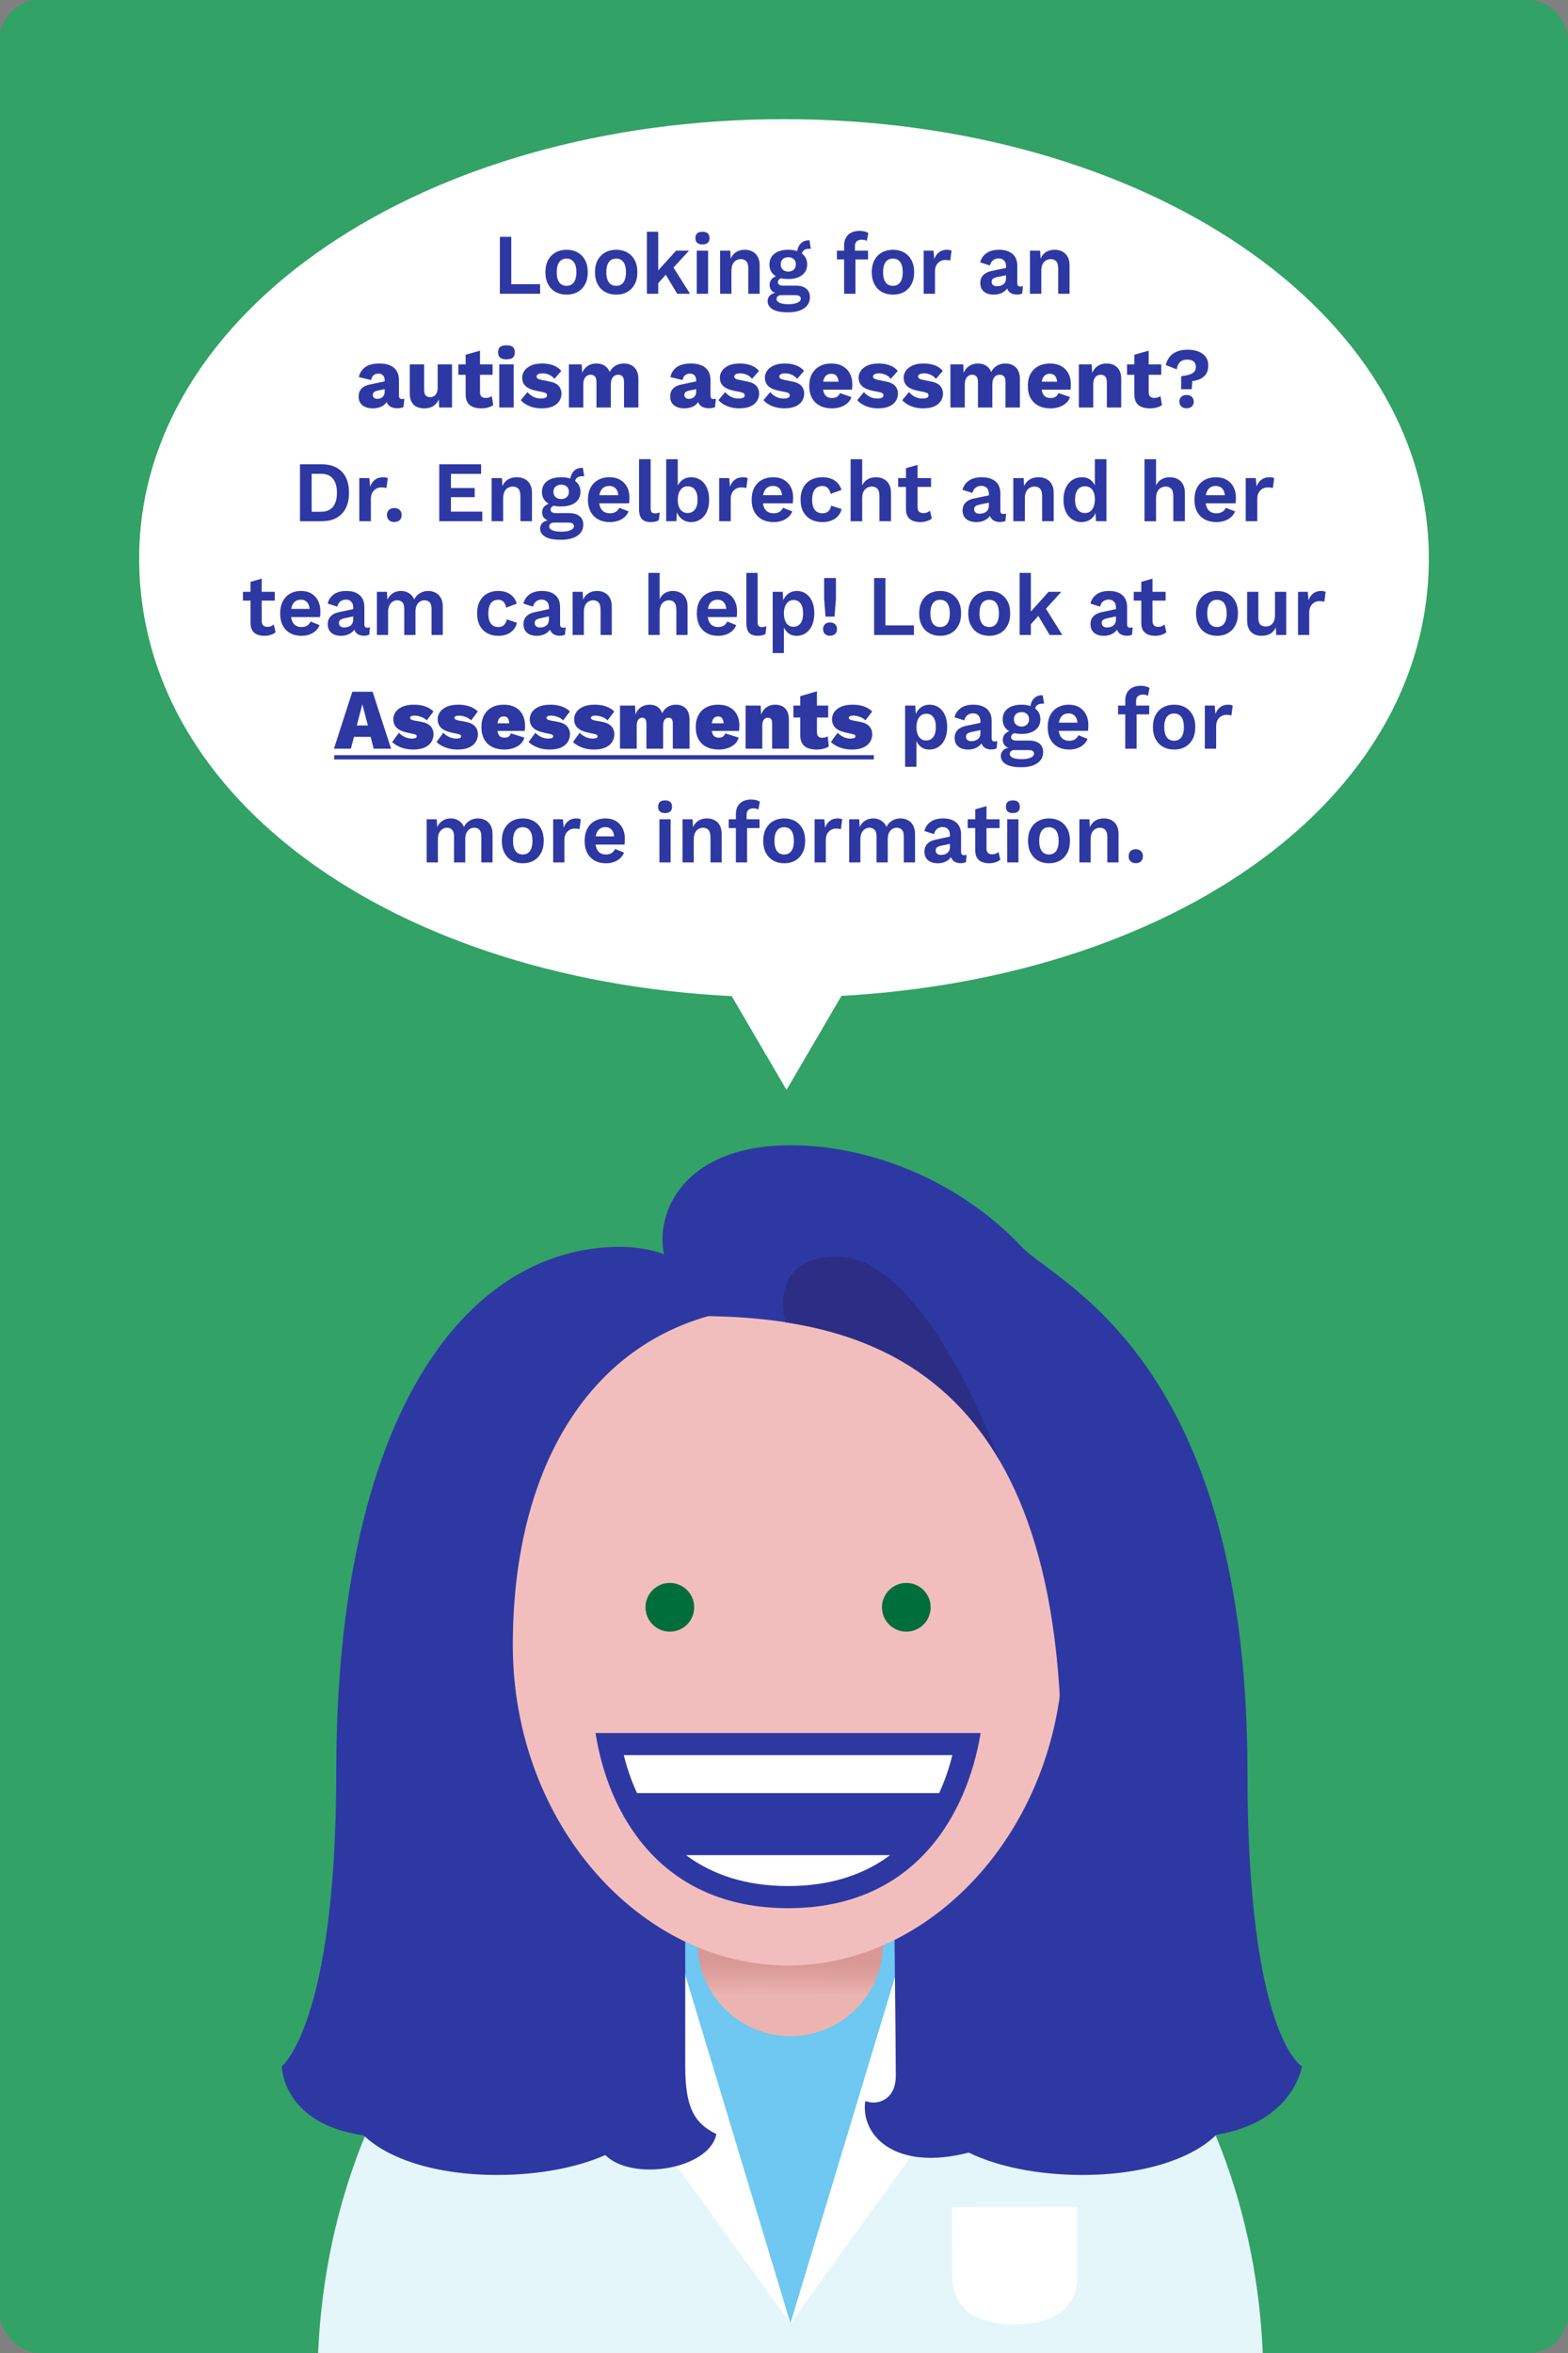 <?xml version="1.0" encoding="UTF-8"?>
<svg xmlns="http://www.w3.org/2000/svg" xmlns:xlink="http://www.w3.org/1999/xlink" viewBox="0 0 400 600">
  <rect x="0" y="0" width="400" height="600" fill="#808080" stroke="none"/>
  <defs>
    <linearGradient id="linear-gradient" x1="201.517" y1="508.765" x2="201.661" y2="493.714" gradientUnits="userSpaceOnUse">
      <stop offset="0" stop-color="#ecb4b0"/>
      <stop offset=".288" stop-color="#e0a3a0"/>
      <stop offset=".573" stop-color="#d89895"/>
    </linearGradient>
  </defs>
  <g id="Background">
    <rect width="400" height="600" rx="10" ry="10" style="fill: #32a266;"/>
  </g>
  <g id="Design">
    <g>
      <path d="M322.14,600H81.15c.84-19.61,5.02-38.545,11.92-55.215,12.31-29.771,33.27-53.56,59.31-66.74,4.34-2.2,8.83-4.1,13.44-5.69,9.55-3.29,19.64-5.22,30.12-5.6h11.41c10.12.36,19.88,2.18,29.14,5.26,4.66,1.56,9.19,3.43,13.59,5.61,26.34,13.05,47.58,36.92,60.04,66.89,6.96,16.74,11.18,35.765,12.02,55.485Z" style="fill: #e5f6fb;"/>
      <polygon points="201.643 592.429 243.069 486.892 160.217 486.892 201.643 592.429" style="fill: #6ec8f1;"/>
      <polygon points="147.948 502.276 160.759 515.062 152.301 524.12 201.643 592.428 166.701 476.727 147.948 502.276" style="fill: #fff;"/>
      <polygon points="255.338 502.276 242.527 515.062 250.985 524.12 201.643 592.428 236.585 476.727 255.338 502.276" style="fill: #fff;"/>
      <path d="M225.284,495.573c0,13.057-10.585,23.641-23.641,23.641s-23.641-10.585-23.641-23.641,10.585-7.795,23.641-7.795,23.641-5.261,23.641,7.795Z" style="fill: url(#linear-gradient);"/>
      <path d="M274.794,562.695l-31.896.064s.03,14.887.036,17.796c.018,8.808,7.165,12.153,15.972,12.135,8.808-.018,15.941-3.391,15.923-12.199-.006-2.908-.036-17.796-.036-17.796Z" style="fill: #fff;"/>
      <path d="M332.114,526.913s-13.889-7.819-13.889-75.09c0-105.284-48.794-124.597-57.534-133.846-15.846-16.769-38.4-25.932-58.98-25.932-27.597,0-34.58,17.427-32.323,27.778-3.117-1.243-7.605-1.884-11.119-1.884-39.874,0-72.492,43.691-72.492,133.883,0,64.239-13.89,75.09-13.89,75.09,0,0,.115,14.676,20.876,17.592,6.219,5.962,18.331,10.098,34.057,10.098,10.766,0,20.516-1.939,27.591-5.074,7.032,6.909,26.641,3.539,28.333-5.365-5.762-2.756-7.939-7.009-7.939-17.266,0-8.552-.001-40.23-.001-53.556h53.247c0,13.326.47,46.831.47,55.926,0,6.585-5.187,7.621-7.776,6.452-1.338,8.577,7.397,18.098,26.383,13.175,7.158,3.507,17.479,5.708,28.955,5.708,15.859,0,28.065-4.207,34.212-10.25,19.803-3.233,21.819-17.44,21.819-17.44Z" style="fill: #2e38a3;"/>
      <path d="M271.262,419.447c0,45.694-32.714,81.754-70.221,81.754-37.508,0-70.222-36.06-70.222-81.754,0-49.962,24.186-86.554,70.222-86.554,46.035,0,70.221,36.592,70.221,86.554Z" style="fill: #f2bebd;"/>
      <g>
        <g>
          <path d="M177.092,409.852c0-3.429-2.783-6.213-6.213-6.213-3.429,0-6.211,2.784-6.211,6.213,0,3.43,2.783,6.214,6.211,6.214,3.43,0,6.213-2.784,6.213-6.214h0Z" style="fill: #006e3b;"/>
          <path d="M237.415,409.852c0-3.429-2.784-6.213-6.214-6.213s-6.213,2.784-6.213,6.213c0,3.43,2.783,6.214,6.213,6.214s6.214-2.784,6.214-6.214h0Z" style="fill: #006e3b;"/>
        </g>
        <g>
          <path d="M151.923,441.911c3.196,20.613,16.569,44.663,49.119,44.663,32.548,0,45.719-24.051,49.117-44.663h-98.236Z" style="fill: #2e38a3;"/>
          <g>
            <path d="M162.504,457.229h77.075c1.421-3.075,2.534-6.328,3.367-9.677h-83.81c.831,3.349,1.947,6.602,3.368,9.677h0Z" style="fill: #fff;"/>
            <path d="M175.005,473.049c6.555,4.891,15.115,7.885,26.037,7.885,10.919,0,19.479-2.994,26.034-7.885h-52.07Z" style="fill: #fff;"/>
          </g>
        </g>
      </g>
      <path d="M176.866,335.56c42.583,0,93.902,11.855,93.902,111.992,24.155-41.397,16.019-84.122,16.019-84.122,0,0-42.805-35.219-76.19-37.594-12.083-.859-33.731,9.724-33.731,9.724Z" style="fill: #2e38a3;"/>
      <path d="M255.1,372.627l.002.002c-6.624-17.531-22.958-52.179-41.359-52.179s-13.366,16.713-13.366,16.713l.007.004c20.887,3.222,41.299,12.275,54.716,35.46Z" style="fill: #2c2e85;"/>
    </g>
  </g>
  <g id="Design_top" data-name="Design top">
    <g>
      <polygon points="230.658 226.583 200.642 277.923 170.627 226.583 230.658 226.583" style="fill: #fff;"/>
      <path d="M364.5,142.365c0,65.043-72.57,111.978-164.499,111.978-91.927,0-164.501-46.935-164.501-111.978,0-62.91,72.575-111.978,164.501-111.978,91.929,0,164.499,49.068,164.499,111.978Z" style="fill: #fff;"/>
    </g>
  </g>
  <g id="Text">
    <g>
      <rect x="52.548" y="59.093" width="294.905" height="169.254" style="fill: none;"/>
      <path d="M130.43,72.469h7.351v2.442h-10.265v-14.521h2.914v12.078Z" style="fill: #2e38a3;"/>
      <path d="M144.539,63.691c1.07,0,2.01.228,2.819.683.81.454,1.443,1.107,1.901,1.958.457.851.687,1.877.687,3.08,0,1.188-.229,2.211-.687,3.068-.458.858-1.092,1.515-1.901,1.969-.81.455-1.749.683-2.819.683-1.056,0-1.992-.228-2.809-.683-.817-.454-1.454-1.11-1.912-1.969-.457-.857-.686-1.881-.686-3.068,0-1.203.229-2.229.686-3.08.458-.851,1.095-1.504,1.912-1.958.816-.455,1.753-.683,2.809-.683ZM144.539,65.935c-.535,0-.989.129-1.362.385-.373.257-.658.643-.855,1.155-.197.514-.296,1.159-.296,1.937s.099,1.422.296,1.936.482.898.855,1.155.827.385,1.362.385c.521,0,.968-.128,1.341-.385s.658-.642.855-1.155.296-1.158.296-1.936-.099-1.423-.296-1.937c-.197-.513-.482-.898-.855-1.155-.373-.256-.82-.385-1.341-.385Z" style="fill: #2e38a3;"/>
      <path d="M157.19,63.691c1.07,0,2.01.228,2.819.683.81.454,1.443,1.107,1.901,1.958.457.851.687,1.877.687,3.08,0,1.188-.229,2.211-.687,3.068-.458.858-1.092,1.515-1.901,1.969-.81.455-1.749.683-2.819.683-1.056,0-1.992-.228-2.809-.683-.817-.454-1.454-1.11-1.912-1.969-.457-.857-.686-1.881-.686-3.068,0-1.203.229-2.229.686-3.08.458-.851,1.095-1.504,1.912-1.958.816-.455,1.753-.683,2.809-.683ZM157.19,65.935c-.535,0-.989.129-1.362.385-.373.257-.658.643-.855,1.155-.197.514-.296,1.159-.296,1.937s.099,1.422.296,1.936.482.898.855,1.155.827.385,1.362.385c.521,0,.968-.128,1.341-.385s.658-.642.855-1.155.296-1.158.296-1.936-.099-1.423-.296-1.937c-.197-.513-.482-.898-.855-1.155-.373-.256-.82-.385-1.341-.385Z" style="fill: #2e38a3;"/>
      <path d="M167.918,59.093v15.818h-2.894v-15.818h2.894ZM175.775,63.912l-4.879,5.302-.57.286-3.168,3.542-.042-3.212,5.364-5.918h3.295ZM171.297,67.41l4.731,7.502h-3.273l-3.443-5.742,1.985-1.76Z" style="fill: #2e38a3;"/>
      <path d="M179.196,62.328c-.605,0-1.056-.136-1.352-.407s-.443-.671-.443-1.199c0-.542.147-.949.443-1.221s.746-.407,1.352-.407,1.057.136,1.353.407c.295.271.443.679.443,1.221,0,.528-.148.928-.443,1.199-.296.271-.747.407-1.353.407ZM180.632,63.912v11h-2.894v-11h2.894Z" style="fill: #2e38a3;"/>
      <path d="M183.695,74.912v-11h2.598l.169,3.3-.358-.353c.169-.718.436-1.312.802-1.781.366-.47.813-.818,1.342-1.046.527-.227,1.108-.341,1.742-.341.731,0,1.384.146,1.953.44.57.293,1.021.737,1.353,1.331.33.594.496,1.338.496,2.232v7.217h-2.894v-6.358c0-.938-.177-1.588-.528-1.947s-.81-.539-1.373-.539c-.394,0-.777.1-1.15.297-.373.198-.676.518-.908.957-.232.44-.349,1.027-.349,1.761v5.83h-2.894Z" style="fill: #2e38a3;"/>
      <path d="M203.04,72.843c1.141,0,2.021.257,2.641.77.619.514.929,1.232.929,2.156,0,.836-.232,1.544-.696,2.123-.465.579-1.116,1.016-1.954,1.309-.838.294-1.806.44-2.904.44-1.816,0-3.144-.264-3.98-.792-.838-.528-1.257-1.218-1.257-2.068,0-.602.222-1.107.665-1.518s1.18-.638,2.207-.682l-.105.352c-.732-.132-1.292-.385-1.679-.759-.388-.374-.581-.892-.581-1.551,0-.675.25-1.229.75-1.661.499-.433,1.179-.686,2.038-.76l1.267.616h-.295c-.606.044-1.032.173-1.278.386-.246.212-.369.45-.369.715,0,.308.116.539.349.692.231.154.566.231,1.003.231h3.252ZM201.098,63.691c.985,0,1.841.15,2.565.451.726.301,1.281.729,1.669,1.287.387.558.581,1.225.581,2.002,0,.763-.194,1.423-.581,1.98-.388.557-.943.986-1.669,1.286-.725.301-1.58.451-2.565.451-1.563,0-2.757-.333-3.58-1.001-.824-.667-1.235-1.573-1.235-2.717,0-.777.193-1.444.58-2.002.388-.558.94-.986,1.658-1.287s1.577-.451,2.577-.451ZM201.077,77.573c.732,0,1.334-.065,1.806-.197s.824-.301,1.056-.507c.232-.205.349-.433.349-.682,0-.278-.105-.502-.316-.671s-.592-.253-1.141-.253h-3.569c-.338,0-.616.088-.834.264-.219.176-.327.418-.327.727,0,.41.264.732.792.968.527.234,1.256.352,2.186.352ZM201.098,65.584c-.563,0-1.028.161-1.395.483-.366.323-.549.771-.549,1.343,0,.571.183,1.022.549,1.353s.831.495,1.395.495c.562,0,1.024-.165,1.383-.495.359-.33.539-.781.539-1.353,0-.572-.18-1.02-.539-1.343-.358-.322-.82-.483-1.383-.483ZM206.504,61.294l.338,2.155c-.057,0-.116-.003-.18-.011-.063-.007-.13-.011-.2-.011-.647,0-1.134.15-1.457.451-.324.301-.486.715-.486,1.242l-1.183-.506c0-.586.112-1.133.338-1.639s.56-.913,1.003-1.221c.444-.309.976-.462,1.595-.462h.232Z" style="fill: #2e38a3;"/>
      <path d="M221.436,63.912v2.243h-7.941v-2.243h7.941ZM219.282,58.874c.492,0,.939.055,1.341.165.401.109.7.245.897.406l-.401,2.002c-.154-.102-.33-.183-.527-.242-.197-.058-.43-.088-.697-.088-.549,0-.985.129-1.31.386s-.485.692-.485,1.309v1.519l.127.594v9.988h-2.894v-12.32c0-.616.098-1.158.295-1.628s.472-.858.824-1.166c.352-.309.771-.539,1.257-.693.485-.154,1.01-.23,1.573-.23Z" style="fill: #2e38a3;"/>
      <path d="M227.793,63.691c1.07,0,2.01.228,2.819.683.81.454,1.443,1.107,1.901,1.958.457.851.687,1.877.687,3.08,0,1.188-.229,2.211-.687,3.068-.458.858-1.092,1.515-1.901,1.969-.81.455-1.749.683-2.819.683-1.056,0-1.992-.228-2.809-.683-.817-.454-1.454-1.11-1.912-1.969-.457-.857-.686-1.881-.686-3.068,0-1.203.229-2.229.686-3.08.458-.851,1.095-1.504,1.912-1.958.816-.455,1.753-.683,2.809-.683ZM227.793,65.935c-.535,0-.989.129-1.362.385-.373.257-.658.643-.855,1.155-.197.514-.296,1.159-.296,1.937s.099,1.422.296,1.936.482.898.855,1.155.827.385,1.362.385c.521,0,.968-.128,1.341-.385s.658-.642.855-1.155.296-1.158.296-1.936-.099-1.423-.296-1.937c-.197-.513-.482-.898-.855-1.155-.373-.256-.82-.385-1.341-.385Z" style="fill: #2e38a3;"/>
      <path d="M235.628,74.912v-11h2.514l.189,2.155c.282-.763.693-1.349,1.236-1.76.541-.41,1.221-.616,2.038-.616.239,0,.457.022.654.066s.359.103.485.176l-.338,2.53c-.141-.059-.313-.103-.517-.132-.205-.029-.469-.045-.793-.045-.422,0-.83.107-1.225.319-.395.213-.718.536-.972.968-.253.434-.38.979-.38,1.64v5.698h-2.894Z" style="fill: #2e38a3;"/>
      <path d="M256.643,67.893c0-.63-.173-1.122-.518-1.474-.346-.353-.8-.528-1.362-.528-.521,0-.979.14-1.373.418s-.683.741-.865,1.386l-2.472-.792c.239-.968.764-1.745,1.573-2.332.81-.586,1.897-.88,3.264-.88.929,0,1.738.15,2.429.451.689.301,1.229.752,1.615,1.354.388.602.581,1.356.581,2.266v4.466c0,.558.254.836.761.836.239,0,.464-.036.676-.11l-.169,1.87c-.366.19-.824.286-1.373.286-.493,0-.937-.088-1.331-.264-.394-.176-.704-.443-.929-.803-.226-.359-.338-.811-.338-1.354v-.088l.507-.088c-.085.558-.317,1.03-.697,1.419s-.842.686-1.383.891c-.543.206-1.103.309-1.68.309-.718,0-1.338-.114-1.858-.341-.521-.228-.922-.562-1.204-1.001-.281-.44-.422-.983-.422-1.628,0-.821.253-1.492.76-2.014.507-.521,1.232-.876,2.176-1.066l3.971-.836-.021,1.869-2.534.528c-.479.103-.842.238-1.088.407s-.369.443-.369.825c0,.366.13.646.391.836.26.19.573.286.939.286.296,0,.584-.037.866-.11.281-.073.535-.19.76-.353.226-.161.401-.381.528-.659s.19-.616.19-1.013v-2.97Z" style="fill: #2e38a3;"/>
      <path d="M262.746,74.912v-11h2.598l.169,3.3-.358-.353c.169-.718.436-1.312.802-1.781.366-.47.813-.818,1.342-1.046.527-.227,1.108-.341,1.742-.341.731,0,1.384.146,1.953.44.57.293,1.021.737,1.353,1.331.33.594.496,1.338.496,2.232v7.217h-2.894v-6.358c0-.938-.177-1.588-.528-1.947s-.81-.539-1.373-.539c-.394,0-.777.1-1.15.297-.373.198-.676.518-.908.957-.232.44-.349,1.027-.349,1.761v5.83h-2.894Z" style="fill: #2e38a3;"/>
      <path d="M98.129,96.937c0-.513-.14-.92-.42-1.221s-.658-.451-1.132-.451c-.475,0-.881.121-1.219.363s-.571.671-.7,1.287l-3.104-.748c.201-1.057.732-1.899,1.595-2.53.863-.631,2.077-.946,3.645-.946,1.049,0,1.943.158,2.684.474s1.308.784,1.703,1.407c.396.624.593,1.391.593,2.299v4.026c0,.572.252.858.755.858.259,0,.467-.029.625-.088l-.215,2.134c-.432.205-.956.308-1.574.308-.561,0-1.057-.092-1.487-.274-.432-.184-.77-.462-1.014-.836s-.366-.848-.366-1.419v-.133l.409-.153c0,.631-.184,1.158-.55,1.584-.366.425-.841.74-1.423.945-.582.206-1.189.309-1.822.309-.732,0-1.372-.118-1.918-.353-.547-.234-.967-.575-1.262-1.022s-.442-1.001-.442-1.661c0-.792.234-1.448.701-1.969s1.204-.884,2.21-1.09l4.075-.857-.022,1.98-2.069.439c-.431.088-.751.217-.959.385-.209.169-.313.422-.313.76,0,.322.115.564.346.726.229.161.503.242.819.242.244,0,.478-.037.7-.11s.421-.187.593-.341c.173-.154.31-.349.41-.583s.15-.514.15-.836v-2.904Z" style="fill: #2e38a3;"/>
      <path d="M108.242,104.132c-.733,0-1.377-.129-1.93-.386-.554-.256-.988-.671-1.305-1.242-.316-.572-.475-1.32-.475-2.244v-7.348h3.666v6.468c0,.704.136,1.195.409,1.474.273.279.661.418,1.164.418.259,0,.503-.047.733-.143.229-.096.431-.242.604-.44s.306-.454.399-.77c.093-.315.14-.686.14-1.111v-5.896h3.665v11h-3.277l-.107-2.068c-.345.777-.826,1.353-1.444,1.727s-1.366.562-2.242.562Z" style="fill: #2e38a3;"/>
      <path d="M125.661,92.912v2.661h-8.731v-2.661h8.731ZM122.45,89.414v10.582c0,.527.126.905.377,1.133.252.228.601.341,1.046.341.345,0,.644-.04.895-.121.252-.08.478-.201.68-.363l.388,2.311c-.359.264-.812.47-1.358.616s-1.106.22-1.682.22c-.819,0-1.527-.118-2.123-.353-.597-.234-1.057-.608-1.38-1.122-.324-.513-.493-1.194-.507-2.046v-10.164l3.665-1.033Z" style="fill: #2e38a3;"/>
      <path d="M129.198,91.635c-.747,0-1.29-.144-1.628-.429-.338-.286-.506-.737-.506-1.354,0-.631.168-1.089.506-1.375s.881-.429,1.628-.429c.733,0,1.272.143,1.617.429s.518.744.518,1.375c0,.616-.173,1.067-.518,1.354-.345.285-.884.429-1.617.429ZM131.031,92.912v11h-3.665v-11h3.665Z" style="fill: #2e38a3;"/>
      <path d="M138.166,104.132c-1.078,0-2.08-.18-3.008-.539-.927-.359-1.699-.876-2.317-1.551l1.725-2.068c.374.47.855.862,1.444,1.177.59.315,1.251.474,1.983.474.46,0,.834-.062,1.121-.188.288-.124.432-.333.432-.627,0-.205-.072-.37-.216-.495-.144-.124-.431-.238-.862-.341l-1.487-.286c-1.366-.278-2.336-.693-2.911-1.243s-.862-1.272-.862-2.167c0-.601.184-1.173.55-1.716.366-.542.927-.99,1.682-1.342.755-.353,1.707-.528,2.856-.528,1.093,0,2.056.162,2.89.484.833.322,1.502.792,2.005,1.408l-1.768,2.023c-.346-.454-.791-.803-1.337-1.045-.547-.242-1.1-.363-1.66-.363-.331,0-.614.033-.852.1-.237.065-.413.161-.528.286-.115.124-.173.268-.173.429,0,.19.09.355.27.495s.514.261,1.003.362l1.962.396c1.106.205,1.904.58,2.394,1.122.488.543.732,1.203.732,1.979,0,.69-.187,1.324-.561,1.903-.374.58-.935,1.034-1.682,1.364s-1.688.495-2.824.495Z" style="fill: #2e38a3;"/>
      <path d="M145.13,103.912v-11h3.276l.108,2.134c.345-.777.83-1.364,1.455-1.761.625-.396,1.348-.594,2.167-.594.805,0,1.502.184,2.091.55.59.367,1.028.91,1.315,1.628.229-.483.528-.887.895-1.209.367-.323.787-.564,1.262-.727.475-.161.963-.242,1.466-.242.719,0,1.351.144,1.897.43.546.285.98.719,1.305,1.298.323.579.484,1.302.484,2.167v7.326h-3.665v-6.469c0-.704-.133-1.195-.398-1.474-.267-.278-.622-.418-1.067-.418-.359,0-.687.092-.981.274-.294.184-.521.459-.679.825-.158.367-.237.829-.237,1.386v5.875h-3.665v-6.469c0-.704-.137-1.195-.41-1.474-.272-.278-.625-.418-1.056-.418-.331,0-.644.088-.938.264s-.528.451-.7.825c-.173.374-.259.861-.259,1.463v5.809h-3.665Z" style="fill: #2e38a3;"/>
      <path d="M177.599,96.937c0-.513-.14-.92-.42-1.221s-.658-.451-1.132-.451c-.475,0-.881.121-1.219.363s-.571.671-.7,1.287l-3.104-.748c.201-1.057.732-1.899,1.595-2.53.863-.631,2.077-.946,3.645-.946,1.049,0,1.943.158,2.684.474s1.308.784,1.703,1.407c.396.624.593,1.391.593,2.299v4.026c0,.572.252.858.755.858.259,0,.467-.029.625-.088l-.215,2.134c-.432.205-.956.308-1.574.308-.561,0-1.057-.092-1.487-.274-.432-.184-.77-.462-1.014-.836s-.366-.848-.366-1.419v-.133l.409-.153c0,.631-.184,1.158-.55,1.584-.366.425-.841.74-1.423.945-.582.206-1.189.309-1.822.309-.732,0-1.372-.118-1.918-.353-.547-.234-.967-.575-1.262-1.022s-.442-1.001-.442-1.661c0-.792.234-1.448.701-1.969s1.204-.884,2.21-1.09l4.075-.857-.022,1.98-2.069.439c-.431.088-.751.217-.959.385-.209.169-.313.422-.313.76,0,.322.115.564.346.726.229.161.503.242.819.242.244,0,.478-.037.7-.11s.421-.187.593-.341c.173-.154.31-.349.41-.583s.15-.514.15-.836v-2.904Z" style="fill: #2e38a3;"/>
      <path d="M188.595,104.132c-1.078,0-2.08-.18-3.008-.539-.927-.359-1.699-.876-2.317-1.551l1.725-2.068c.374.47.855.862,1.444,1.177.59.315,1.251.474,1.983.474.46,0,.834-.062,1.121-.188.288-.124.432-.333.432-.627,0-.205-.072-.37-.216-.495-.144-.124-.431-.238-.862-.341l-1.487-.286c-1.366-.278-2.336-.693-2.911-1.243s-.862-1.272-.862-2.167c0-.601.184-1.173.55-1.716.366-.542.927-.99,1.682-1.342.755-.353,1.707-.528,2.856-.528,1.093,0,2.056.162,2.89.484.833.322,1.502.792,2.005,1.408l-1.768,2.023c-.346-.454-.791-.803-1.337-1.045-.547-.242-1.1-.363-1.66-.363-.331,0-.614.033-.852.1-.237.065-.413.161-.528.286-.115.124-.173.268-.173.429,0,.19.09.355.27.495s.514.261,1.003.362l1.962.396c1.106.205,1.904.58,2.394,1.122.488.543.732,1.203.732,1.979,0,.69-.187,1.324-.561,1.903-.374.58-.935,1.034-1.682,1.364s-1.688.495-2.824.495Z" style="fill: #2e38a3;"/>
      <path d="M200.086,104.132c-1.078,0-2.08-.18-3.008-.539-.927-.359-1.699-.876-2.317-1.551l1.725-2.068c.374.47.855.862,1.444,1.177.59.315,1.251.474,1.983.474.46,0,.834-.062,1.121-.188.288-.124.432-.333.432-.627,0-.205-.072-.37-.216-.495-.144-.124-.431-.238-.862-.341l-1.487-.286c-1.366-.278-2.336-.693-2.911-1.243s-.862-1.272-.862-2.167c0-.601.184-1.173.55-1.716.366-.542.927-.99,1.682-1.342.755-.353,1.707-.528,2.856-.528,1.093,0,2.056.162,2.89.484.833.322,1.502.792,2.005,1.408l-1.768,2.023c-.346-.454-.791-.803-1.337-1.045-.547-.242-1.1-.363-1.66-.363-.331,0-.614.033-.852.1-.237.065-.413.161-.528.286-.115.124-.173.268-.173.429,0,.19.09.355.27.495s.514.261,1.003.362l1.962.396c1.106.205,1.904.58,2.394,1.122.488.543.732,1.203.732,1.979,0,.69-.187,1.324-.561,1.903-.374.58-.935,1.034-1.682,1.364s-1.688.495-2.824.495Z" style="fill: #2e38a3;"/>
      <path d="M212.225,104.132c-1.179,0-2.203-.228-3.072-.683-.87-.454-1.539-1.104-2.006-1.946-.467-.844-.7-1.874-.7-3.091,0-1.218.233-2.248.7-3.092.467-.843,1.129-1.492,1.983-1.946.855-.455,1.836-.683,2.943-.683,1.136,0,2.099.224,2.889.671.791.448,1.398,1.063,1.822,1.849.424.784.636,1.683.636,2.694,0,.279-.007.547-.021.804s-.036.473-.064.648h-8.538v-2.023h6.942l-1.768.703c0-.88-.155-1.554-.464-2.023-.31-.469-.787-.704-1.434-.704-.46,0-.852.11-1.175.33s-.568.561-.733,1.022c-.165.463-.248,1.061-.248,1.793,0,.734.094,1.32.28,1.761.187.439.453.763.798.968s.762.308,1.251.308c.546,0,.98-.109,1.304-.329.323-.221.564-.528.723-.925l2.932,1.013c-.201.615-.55,1.141-1.045,1.572-.496.434-1.082.76-1.758.979s-1.401.33-2.177.33Z" style="fill: #2e38a3;"/>
      <path d="M223.996,104.132c-1.078,0-2.08-.18-3.008-.539-.927-.359-1.699-.876-2.317-1.551l1.725-2.068c.374.47.855.862,1.444,1.177.59.315,1.251.474,1.983.474.46,0,.834-.062,1.121-.188.288-.124.432-.333.432-.627,0-.205-.072-.37-.216-.495-.144-.124-.431-.238-.862-.341l-1.487-.286c-1.366-.278-2.336-.693-2.911-1.243s-.862-1.272-.862-2.167c0-.601.184-1.173.55-1.716.366-.542.927-.99,1.682-1.342.755-.353,1.707-.528,2.856-.528,1.093,0,2.056.162,2.89.484.833.322,1.502.792,2.005,1.408l-1.768,2.023c-.346-.454-.791-.803-1.337-1.045-.547-.242-1.1-.363-1.66-.363-.331,0-.614.033-.852.1-.237.065-.413.161-.528.286-.115.124-.173.268-.173.429,0,.19.09.355.27.495s.514.261,1.003.362l1.962.396c1.106.205,1.904.58,2.394,1.122.488.543.732,1.203.732,1.979,0,.69-.187,1.324-.561,1.903-.374.58-.935,1.034-1.682,1.364s-1.688.495-2.824.495Z" style="fill: #2e38a3;"/>
      <path d="M235.488,104.132c-1.078,0-2.08-.18-3.008-.539-.927-.359-1.699-.876-2.317-1.551l1.725-2.068c.374.47.855.862,1.444,1.177.59.315,1.251.474,1.983.474.46,0,.834-.062,1.121-.188.288-.124.432-.333.432-.627,0-.205-.072-.37-.216-.495-.144-.124-.431-.238-.862-.341l-1.487-.286c-1.366-.278-2.336-.693-2.911-1.243s-.862-1.272-.862-2.167c0-.601.184-1.173.55-1.716.366-.542.927-.99,1.682-1.342.755-.353,1.707-.528,2.856-.528,1.093,0,2.056.162,2.89.484.833.322,1.502.792,2.005,1.408l-1.768,2.023c-.346-.454-.791-.803-1.337-1.045-.547-.242-1.1-.363-1.66-.363-.331,0-.614.033-.852.1-.237.065-.413.161-.528.286-.115.124-.173.268-.173.429,0,.19.09.355.27.495s.514.261,1.003.362l1.962.396c1.106.205,1.904.58,2.394,1.122.488.543.732,1.203.732,1.979,0,.69-.187,1.324-.561,1.903-.374.58-.935,1.034-1.682,1.364s-1.688.495-2.824.495Z" style="fill: #2e38a3;"/>
      <path d="M242.452,103.912v-11h3.276l.108,2.134c.345-.777.83-1.364,1.455-1.761.625-.396,1.348-.594,2.167-.594.805,0,1.502.184,2.091.55.59.367,1.028.91,1.315,1.628.229-.483.528-.887.895-1.209.367-.323.787-.564,1.262-.727.475-.161.963-.242,1.466-.242.719,0,1.351.144,1.897.43.546.285.98.719,1.305,1.298.323.579.484,1.302.484,2.167v7.326h-3.665v-6.469c0-.704-.133-1.195-.398-1.474-.267-.278-.622-.418-1.067-.418-.359,0-.687.092-.981.274-.294.184-.521.459-.679.825-.158.367-.237.829-.237,1.386v5.875h-3.665v-6.469c0-.704-.137-1.195-.41-1.474-.272-.278-.625-.418-1.056-.418-.331,0-.644.088-.938.264s-.528.451-.7.825c-.173.374-.259.861-.259,1.463v5.809h-3.665Z" style="fill: #2e38a3;"/>
      <path d="M267.979,104.132c-1.179,0-2.203-.228-3.072-.683-.87-.454-1.539-1.104-2.006-1.946-.467-.844-.7-1.874-.7-3.091,0-1.218.233-2.248.7-3.092.467-.843,1.129-1.492,1.983-1.946.855-.455,1.836-.683,2.943-.683,1.136,0,2.099.224,2.889.671.791.448,1.398,1.063,1.822,1.849.424.784.636,1.683.636,2.694,0,.279-.007.547-.021.804s-.036.473-.064.648h-8.538v-2.023h6.942l-1.768.703c0-.88-.155-1.554-.464-2.023-.31-.469-.787-.704-1.434-.704-.46,0-.852.11-1.175.33s-.568.561-.733,1.022c-.165.463-.248,1.061-.248,1.793,0,.734.094,1.32.28,1.761.187.439.453.763.798.968s.762.308,1.251.308c.546,0,.98-.109,1.304-.329.323-.221.564-.528.723-.925l2.932,1.013c-.201.615-.55,1.141-1.045,1.572-.496.434-1.082.76-1.758.979s-1.401.33-2.177.33Z" style="fill: #2e38a3;"/>
      <path d="M275.223,103.912v-11h3.276l.194,3.783-.409-.418c.144-.792.398-1.452.765-1.979.367-.528.827-.928,1.38-1.199.554-.271,1.176-.407,1.865-.407.747,0,1.397.146,1.951.44.554.293.988.726,1.305,1.298.315.572.475,1.291.475,2.156v7.326h-3.666v-6.337c0-.762-.144-1.29-.431-1.584-.288-.293-.654-.439-1.1-.439-.345,0-.669.085-.971.253-.302.169-.539.437-.711.803-.173.367-.259.858-.259,1.475v5.83h-3.665Z" style="fill: #2e38a3;"/>
      <path d="M296.244,92.912v2.661h-8.731v-2.661h8.731ZM293.032,89.414v10.582c0,.527.126.905.377,1.133.252.228.601.341,1.046.341.345,0,.644-.04.895-.121.252-.08.478-.201.68-.363l.388,2.311c-.359.264-.812.47-1.358.616s-1.106.22-1.682.22c-.819,0-1.527-.118-2.123-.353-.597-.234-1.057-.608-1.38-1.122-.324-.513-.493-1.194-.507-2.046v-10.164l3.665-1.033Z" style="fill: #2e38a3;"/>
      <path d="M302.993,89.172c1.021,0,1.926.153,2.717.462.79.308,1.408.759,1.854,1.353s.669,1.324.669,2.189c0,.88-.184,1.603-.55,2.167-.367.564-.859.99-1.478,1.276-.618.285-1.301.473-2.048.561l-.151,2.068h-2.694l.021-3.322c.963-.117,1.714-.275,2.253-.473.539-.198.92-.451,1.143-.76.223-.308.334-.674.334-1.1,0-.41-.083-.756-.248-1.034s-.413-.491-.743-.638c-.331-.146-.755-.221-1.272-.221-.747,0-1.344.217-1.789.649-.446.433-.719,1.045-.819,1.837l-2.803-1.1c.172-.763.488-1.441.948-2.035s1.074-1.057,1.844-1.386c.769-.33,1.706-.495,2.813-.495ZM302.691,100.721c.561,0,1.006.154,1.337.462.33.308.495.719.495,1.232,0,.527-.165.942-.495,1.242-.331.301-.776.451-1.337.451s-1.007-.15-1.337-.451c-.331-.3-.496-.715-.496-1.242,0-.514.165-.925.496-1.232.33-.308.776-.462,1.337-.462Z" style="fill: #2e38a3;"/>
      <path d="M82.024,118.391c2.229,0,3.953.627,5.175,1.881s1.833,3.047,1.833,5.379c0,2.317-.611,4.107-1.833,5.368-1.222,1.262-2.946,1.893-5.175,1.893h-5.497v-14.521h5.497ZM81.873,130.491c1.351,0,2.368-.414,3.051-1.242.683-.829,1.024-2.028,1.024-3.598s-.342-2.768-1.024-3.597c-.683-.828-1.7-1.243-3.051-1.243h-2.372v9.68h2.372Z" style="fill: #2e38a3;"/>
      <path d="M91.662,132.912v-11h2.565l.193,2.155c.288-.763.708-1.349,1.262-1.76.553-.41,1.247-.616,2.08-.616.245,0,.468.022.669.066s.366.103.496.176l-.346,2.53c-.144-.059-.319-.103-.527-.132-.209-.029-.479-.045-.809-.045-.432,0-.849.107-1.251.319-.402.213-.732.536-.991.968-.259.434-.389.979-.389,1.64v5.698h-2.953Z" style="fill: #2e38a3;"/>
      <path d="M100.588,129.546c.574,0,1.031.161,1.369.483.337.323.507.756.507,1.299,0,.557-.17.993-.507,1.309-.338.315-.795.473-1.369.473-.575,0-1.031-.157-1.369-.473s-.507-.752-.507-1.309c0-.543.169-.976.507-1.299.338-.322.794-.483,1.369-.483Z" style="fill: #2e38a3;"/>
      <path d="M112.059,132.912v-14.521h10.672v2.442h-7.697v3.607h6.059v2.332h-6.059v3.696h7.999v2.442h-10.974Z" style="fill: #2e38a3;"/>
      <path d="M125.405,132.912v-11h2.651l.173,3.3-.367-.353c.173-.718.445-1.312.819-1.781.374-.47.83-.818,1.369-1.046.539-.227,1.132-.341,1.779-.341.747,0,1.412.146,1.994.44.582.293,1.042.737,1.38,1.331.337.594.507,1.338.507,2.232v7.217h-2.954v-6.358c0-.938-.18-1.588-.539-1.947s-.826-.539-1.401-.539c-.402,0-.794.1-1.175.297-.381.198-.69.518-.928.957-.236.44-.355,1.027-.355,1.761v5.83h-2.953Z" style="fill: #2e38a3;"/>
      <path d="M145.154,130.843c1.164,0,2.062.257,2.694.77.633.514.949,1.232.949,2.156,0,.836-.237,1.544-.712,2.123s-1.14,1.016-1.994,1.309c-.855.294-1.844.44-2.965.44-1.854,0-3.209-.264-4.063-.792-.855-.528-1.283-1.218-1.283-2.068,0-.602.227-1.107.68-1.518.452-.41,1.203-.638,2.253-.682l-.108.352c-.747-.132-1.318-.385-1.714-.759s-.593-.892-.593-1.551c0-.675.255-1.229.766-1.661.51-.433,1.203-.686,2.08-.76l1.294.616h-.302c-.618.044-1.054.173-1.305.386-.252.212-.377.45-.377.715,0,.308.118.539.355.692.237.154.578.231,1.024.231h3.32ZM143.169,121.691c1.007,0,1.88.15,2.62.451s1.308.729,1.703,1.287.593,1.225.593,2.002c0,.763-.197,1.423-.593,1.98-.396.557-.963.986-1.703,1.286-.74.301-1.613.451-2.62.451-1.595,0-2.813-.333-3.654-1.001-.841-.667-1.261-1.573-1.261-2.717,0-.777.197-1.444.593-2.002s.959-.986,1.692-1.287,1.609-.451,2.63-.451ZM143.148,135.573c.747,0,1.362-.065,1.844-.197s.841-.301,1.078-.507c.237-.205.355-.433.355-.682,0-.278-.107-.502-.323-.671s-.604-.253-1.164-.253h-3.644c-.346,0-.629.088-.852.264-.224.176-.335.418-.335.727,0,.41.27.732.809.968.539.234,1.283.352,2.231.352ZM143.169,123.584c-.574,0-1.049.161-1.423.483-.374.323-.561.771-.561,1.343,0,.571.187,1.022.561,1.353s.849.495,1.423.495c.575,0,1.046-.165,1.413-.495.366-.33.549-.781.549-1.353,0-.572-.183-1.02-.549-1.343-.367-.322-.838-.483-1.413-.483ZM148.689,119.294l.346,2.155c-.058,0-.119-.003-.184-.011-.064-.007-.133-.011-.205-.011-.661,0-1.157.15-1.487.451-.331.301-.496.715-.496,1.242l-1.207-.506c0-.586.114-1.133.345-1.639.229-.506.571-.913,1.024-1.221.452-.309.995-.462,1.627-.462h.237Z" style="fill: #2e38a3;"/>
      <path d="M155.588,133.132c-1.136,0-2.124-.228-2.965-.683-.841-.454-1.491-1.106-1.951-1.958-.46-.85-.69-1.877-.69-3.079,0-1.203.23-2.229.69-3.08s1.103-1.504,1.93-1.958c.826-.455,1.771-.683,2.835-.683,1.092,0,2.02.224,2.781.671.762.448,1.344,1.057,1.746,1.826.402.771.604,1.646.604,2.629,0,.294-.007.572-.021.836-.014.265-.036.499-.064.704h-8.603v-2.09h7.309l-1.423.528c0-.925-.204-1.636-.614-2.134-.409-.499-.988-.748-1.735-.748-.547,0-1.018.132-1.412.396-.396.264-.693.656-.895,1.177-.202.521-.302,1.178-.302,1.969,0,.778.11,1.42.334,1.926.223.506.539.884.948,1.133.41.25.902.374,1.477.374.633,0,1.144-.124,1.531-.374.388-.249.689-.594.905-1.034l2.351.924c-.23.572-.579,1.063-1.046,1.475-.468.41-1.021.723-1.66.935-.64.213-1.326.319-2.059.319Z" style="fill: #2e38a3;"/>
      <path d="M165.98,117.093v12.43c0,.514.086.873.259,1.078s.46.309.862.309c.244,0,.445-.019.604-.056.158-.036.359-.091.604-.165l-.259,1.98c-.244.146-.55.26-.916.341-.366.08-.729.121-1.089.121-1.049,0-1.814-.261-2.296-.781s-.723-1.353-.723-2.497v-12.76h2.954Z" style="fill: #2e38a3;"/>
      <path d="M176.285,133.132c-.661,0-1.261-.144-1.8-.429-.539-.286-.984-.683-1.337-1.188s-.593-1.074-.723-1.705l.303-.396-.173,3.498h-2.608v-15.818h2.953v7.92l-.28-.462c.229-.821.669-1.503,1.315-2.046s1.459-.814,2.437-.814c.848,0,1.616.228,2.307.683.689.454,1.232,1.107,1.628,1.958.395.851.593,1.885.593,3.102,0,1.188-.198,2.208-.593,3.058-.396.852-.941,1.504-1.639,1.958-.697.455-1.491.683-2.383.683ZM175.401,130.821c.79,0,1.412-.289,1.865-.868.452-.58.679-1.427.679-2.541,0-1.115-.223-1.962-.668-2.541-.445-.58-1.063-.869-1.854-.869-.518,0-.963.14-1.337.418-.373.278-.665.675-.873,1.188-.208.514-.312,1.122-.312,1.826,0,.719.104,1.331.312,1.837s.503.892.884,1.155.816.396,1.305.396Z" style="fill: #2e38a3;"/>
      <path d="M183.465,132.912v-11h2.565l.193,2.155c.288-.763.708-1.349,1.262-1.76.553-.41,1.247-.616,2.08-.616.245,0,.468.022.669.066s.366.103.496.176l-.346,2.53c-.144-.059-.319-.103-.527-.132-.209-.029-.479-.045-.809-.045-.432,0-.849.107-1.251.319-.402.213-.732.536-.991.968-.259.434-.389.979-.389,1.64v5.698h-2.953Z" style="fill: #2e38a3;"/>
      <path d="M197.35,133.132c-1.136,0-2.124-.228-2.965-.683-.841-.454-1.491-1.106-1.951-1.958-.46-.85-.69-1.877-.69-3.079,0-1.203.23-2.229.69-3.08s1.103-1.504,1.93-1.958c.826-.455,1.771-.683,2.835-.683,1.092,0,2.02.224,2.781.671.762.448,1.344,1.057,1.746,1.826.402.771.604,1.646.604,2.629,0,.294-.007.572-.021.836-.014.265-.036.499-.064.704h-8.603v-2.09h7.309l-1.423.528c0-.925-.204-1.636-.614-2.134-.409-.499-.988-.748-1.735-.748-.547,0-1.018.132-1.412.396-.396.264-.693.656-.895,1.177-.202.521-.302,1.178-.302,1.969,0,.778.11,1.42.334,1.926.223.506.539.884.948,1.133.41.25.902.374,1.477.374.633,0,1.144-.124,1.531-.374.388-.249.689-.594.905-1.034l2.351.924c-.23.572-.579,1.063-1.046,1.475-.468.41-1.021.723-1.66.935-.64.213-1.326.319-2.059.319Z" style="fill: #2e38a3;"/>
      <path d="M209.725,121.691c.963,0,1.779.144,2.447.43.668.285,1.207.674,1.617,1.166.409.491.7,1.037.873,1.639l-2.76,1.012c-.144-.66-.388-1.158-.733-1.496-.345-.337-.812-.506-1.401-.506-.546,0-1.013.129-1.401.385-.388.257-.683.646-.884,1.166-.201.521-.302,1.17-.302,1.947s.104,1.423.312,1.936c.208.514.51.896.905,1.145.396.25.859.374,1.391.374.432,0,.798-.077,1.1-.231.302-.153.55-.377.744-.671.194-.293.327-.645.398-1.056l2.674.88c-.158.66-.453,1.239-.884,1.738-.432.499-.984.888-1.66,1.166s-1.459.418-2.351.418c-1.106,0-2.084-.228-2.932-.683-.849-.454-1.502-1.106-1.962-1.958-.46-.85-.69-1.877-.69-3.079,0-1.203.23-2.229.69-3.08s1.106-1.504,1.94-1.958c.833-.455,1.789-.683,2.867-.683Z" style="fill: #2e38a3;"/>
      <path d="M216.992,132.912v-15.818h2.953v6.688c.345-.703.819-1.228,1.423-1.572s1.286-.518,2.049-.518c.747,0,1.412.146,1.994.44.582.293,1.042.737,1.38,1.331.337.594.507,1.338.507,2.232v7.217h-2.954v-6.337c0-.953-.18-1.609-.539-1.969s-.819-.539-1.38-.539c-.417,0-.815.1-1.196.297-.381.198-.69.521-.928.969-.236.447-.355,1.037-.355,1.771v5.809h-2.953Z" style="fill: #2e38a3;"/>
      <path d="M237.517,121.912v2.243h-8.387v-2.243h8.387ZM234.067,118.546v10.779c0,.528.133.913.399,1.155.266.242.628.363,1.089.363.358,0,.675-.055.948-.165.272-.11.518-.261.733-.451l.474,2.002c-.345.279-.775.499-1.293.66s-1.064.242-1.639.242c-.719,0-1.355-.11-1.908-.33-.554-.22-.984-.572-1.294-1.056-.309-.484-.463-1.13-.463-1.937v-10.428l2.953-.836Z" style="fill: #2e38a3;"/>
      <path d="M252.264,125.893c0-.63-.177-1.122-.528-1.474-.353-.353-.816-.528-1.391-.528-.532,0-.999.14-1.401.418-.403.278-.697.741-.884,1.386l-2.523-.792c.245-.968.78-1.745,1.606-2.332.826-.586,1.937-.88,3.331-.88.949,0,1.775.15,2.479.451s1.254.752,1.649,1.354.593,1.356.593,2.266v4.466c0,.558.259.836.776.836.244,0,.475-.036.689-.11l-.172,1.87c-.374.19-.841.286-1.401.286-.504,0-.956-.088-1.358-.264s-.719-.443-.948-.803c-.23-.359-.346-.811-.346-1.354v-.088l.518-.088c-.086.558-.323,1.03-.711,1.419-.389.389-.859.686-1.413.891-.553.206-1.124.309-1.714.309-.732,0-1.365-.114-1.896-.341-.532-.228-.942-.562-1.229-1.001-.287-.44-.431-.983-.431-1.628,0-.821.258-1.492.775-2.014.518-.521,1.258-.876,2.221-1.066l4.054-.836-.021,1.869-2.587.528c-.489.103-.859.238-1.11.407-.252.169-.378.443-.378.825,0,.366.133.646.399.836.266.19.585.286.959.286.302,0,.597-.037.884-.11s.546-.19.776-.353c.229-.161.409-.381.539-.659.129-.278.194-.616.194-1.013v-2.97Z" style="fill: #2e38a3;"/>
      <path d="M258.494,132.912v-11h2.651l.173,3.3-.367-.353c.173-.718.445-1.312.819-1.781.374-.47.83-.818,1.369-1.046.539-.227,1.132-.341,1.779-.341.747,0,1.412.146,1.994.44.582.293,1.042.737,1.38,1.331.337.594.507,1.338.507,2.232v7.217h-2.954v-6.358c0-.938-.18-1.588-.539-1.947s-.826-.539-1.401-.539c-.402,0-.794.1-1.175.297-.381.198-.69.518-.928.957-.236.44-.355,1.027-.355,1.761v5.83h-2.953Z" style="fill: #2e38a3;"/>
      <path d="M275.914,133.132c-.892,0-1.686-.228-2.382-.683-.697-.454-1.244-1.106-1.639-1.958-.396-.85-.593-1.87-.593-3.058,0-1.217.208-2.255.625-3.113.417-.857.98-1.51,1.692-1.958.712-.447,1.513-.671,2.404-.671.948,0,1.731.279,2.35.836.618.558,1.021,1.276,1.207,2.156l-.28.352v-7.941h2.954v15.818h-2.652l-.193-3.345.366.177c-.101.689-.331,1.286-.689,1.793-.359.506-.812.898-1.358,1.177-.547.278-1.15.418-1.812.418ZM276.777,130.821c.518,0,.963-.135,1.337-.406s.665-.671.873-1.199.312-1.159.312-1.893c0-.704-.101-1.301-.302-1.793-.201-.491-.488-.868-.862-1.133-.374-.264-.812-.396-1.315-.396-.805,0-1.434.289-1.886.869-.453.579-.68,1.426-.68,2.541,0,1.114.223,1.961.669,2.541.445.579,1.063.868,1.854.868Z" style="fill: #2e38a3;"/>
      <path d="M291.956,132.912v-15.818h2.953v6.688c.345-.703.819-1.228,1.423-1.572s1.286-.518,2.049-.518c.747,0,1.412.146,1.994.44.582.293,1.042.737,1.38,1.331.337.594.507,1.338.507,2.232v7.217h-2.954v-6.337c0-.953-.18-1.609-.539-1.969s-.819-.539-1.38-.539c-.417,0-.815.1-1.196.297-.381.198-.69.521-.928.969-.236.447-.355,1.037-.355,1.771v5.809h-2.953Z" style="fill: #2e38a3;"/>
      <path d="M310.304,133.132c-1.136,0-2.124-.228-2.965-.683-.841-.454-1.491-1.106-1.951-1.958-.46-.85-.69-1.877-.69-3.079,0-1.203.23-2.229.69-3.08s1.103-1.504,1.93-1.958c.826-.455,1.771-.683,2.835-.683,1.092,0,2.02.224,2.781.671.762.448,1.344,1.057,1.746,1.826.402.771.604,1.646.604,2.629,0,.294-.007.572-.021.836-.014.265-.036.499-.064.704h-8.603v-2.09h7.309l-1.423.528c0-.925-.204-1.636-.614-2.134-.409-.499-.988-.748-1.735-.748-.547,0-1.018.132-1.412.396-.396.264-.693.656-.895,1.177-.202.521-.302,1.178-.302,1.969,0,.778.11,1.42.334,1.926.223.506.539.884.948,1.133.41.25.902.374,1.477.374.633,0,1.144-.124,1.531-.374.388-.249.689-.594.905-1.034l2.351.924c-.23.572-.579,1.063-1.046,1.475-.468.41-1.021.723-1.66.935-.64.213-1.326.319-2.059.319Z" style="fill: #2e38a3;"/>
      <path d="M317.786,132.912v-11h2.565l.193,2.155c.288-.763.708-1.349,1.262-1.76.553-.41,1.247-.616,2.08-.616.245,0,.468.022.669.066s.366.103.496.176l-.346,2.53c-.144-.059-.319-.103-.527-.132-.209-.029-.479-.045-.809-.045-.432,0-.849.107-1.251.319-.402.213-.732.536-.991.968-.259.434-.389.979-.389,1.64v5.698h-2.953Z" style="fill: #2e38a3;"/>
      <path d="M70.107,150.912v2.243h-8.13v-2.243h8.13ZM66.763,147.546v10.78c0,.527.129.912.387,1.154s.609.363,1.056.363c.348,0,.654-.055.919-.165s.502-.261.711-.451l.46,2.002c-.335.278-.753.499-1.254.66-.502.161-1.031.242-1.589.242-.696,0-1.313-.11-1.85-.33s-.954-.572-1.254-1.056c-.3-.484-.449-1.13-.449-1.937v-10.428l2.863-.836Z" style="fill: #2e38a3;"/>
      <path d="M76.9,162.132c-1.101,0-2.059-.228-2.874-.683-.814-.454-1.445-1.107-1.891-1.957-.446-.852-.669-1.878-.669-3.08,0-1.203.223-2.229.669-3.08.445-.851,1.068-1.504,1.87-1.959.801-.454,1.717-.682,2.748-.682,1.059,0,1.958.224,2.696.671.738.448,1.303,1.057,1.693,1.826.39.771.585,1.646.585,2.629,0,.294-.008.572-.021.836-.014.265-.034.499-.062.704h-8.339v-2.09h7.085l-1.379.528c0-.925-.199-1.636-.596-2.134-.397-.499-.958-.748-1.683-.748-.53,0-.986.132-1.369.396-.384.265-.672.656-.867,1.177-.195.521-.293,1.178-.293,1.969,0,.778.108,1.42.324,1.926s.522.884.92,1.133c.396.25.874.374,1.432.374.612,0,1.107-.124,1.483-.374.376-.249.669-.594.878-1.034l2.278.924c-.224.572-.562,1.063-1.014,1.475-.453.41-.989.722-1.609.935s-1.285.319-1.996.319Z" style="fill: #2e38a3;"/>
      <path d="M90.108,154.893c0-.63-.171-1.122-.512-1.474-.342-.353-.791-.528-1.348-.528-.516,0-.969.14-1.358.418-.391.278-.677.741-.857,1.386l-2.445-.792c.237-.968.756-1.745,1.557-2.332.802-.586,1.878-.88,3.229-.88.92,0,1.721.15,2.403.451s1.216.752,1.599,1.354c.384.602.575,1.356.575,2.266v4.466c0,.558.251.836.752.836.237,0,.46-.036.669-.11l-.167,1.871c-.362.189-.815.285-1.358.285-.488,0-.927-.088-1.316-.264-.391-.176-.697-.443-.92-.803s-.334-.811-.334-1.354v-.088l.501-.088c-.083.558-.313,1.03-.689,1.419s-.833.686-1.369.892c-.536.205-1.09.308-1.661.308-.711,0-1.324-.114-1.84-.341-.516-.228-.912-.562-1.19-1.002-.279-.439-.419-.982-.419-1.627,0-.822.251-1.492.753-2.014.502-.521,1.219-.876,2.152-1.066l3.93-.836-.021,1.869-2.508.528c-.474.103-.833.238-1.076.407-.244.169-.366.443-.366.825,0,.366.129.646.387.836s.568.286.931.286c.292,0,.578-.037.856-.11.279-.073.529-.19.753-.353.223-.16.396-.381.522-.659.125-.278.188-.616.188-1.013v-2.97Z" style="fill: #2e38a3;"/>
      <path d="M96.148,161.912v-11h2.57l.104,1.979c.349-.733.826-1.283,1.432-1.649.606-.367,1.278-.551,2.018-.551.752,0,1.432.184,2.037.551.606.366,1.062.909,1.369,1.627.223-.483.522-.887.898-1.209.377-.323.795-.564,1.254-.727.46-.161.927-.242,1.4-.242.683,0,1.307.146,1.871.44s1.014.733,1.348,1.319c.335.587.502,1.335.502,2.244v7.217h-2.863v-6.623c0-.806-.167-1.378-.502-1.715-.334-.338-.767-.507-1.296-.507-.418,0-.805.11-1.16.33-.354.22-.634.547-.836.979s-.303.972-.303,1.617v5.918h-2.863v-6.623c0-.806-.171-1.378-.512-1.715-.342-.338-.777-.507-1.307-.507-.362,0-.721.103-1.076.309-.355.205-.648.527-.878.968-.229.439-.345,1.02-.345,1.738v5.83h-2.863Z" style="fill: #2e38a3;"/>
      <path d="M127.037,150.691c.934,0,1.725.144,2.372.43.648.285,1.171.674,1.567,1.166.397.491.68,1.037.847,1.639l-2.675,1.012c-.14-.66-.377-1.158-.711-1.496-.334-.337-.787-.506-1.358-.506-.53,0-.982.129-1.358.385-.376.257-.662.646-.857,1.166-.195.521-.292,1.17-.292,1.947s.101,1.423.303,1.936c.202.514.494.896.878,1.145.383.25.832.374,1.348.374.418,0,.773-.077,1.066-.231.292-.153.533-.377.721-.671.188-.293.316-.646.387-1.056l2.592.88c-.153.66-.439,1.239-.857,1.738s-.954.888-1.609,1.166c-.654.278-1.414.418-2.277.418-1.073,0-2.021-.228-2.843-.683-.822-.454-1.456-1.107-1.901-1.957-.446-.852-.669-1.878-.669-3.08,0-1.203.223-2.229.669-3.08.445-.851,1.072-1.504,1.881-1.959.808-.454,1.734-.682,2.779-.682Z" style="fill: #2e38a3;"/>
      <path d="M140.036,154.893c0-.63-.171-1.122-.512-1.474-.342-.353-.791-.528-1.348-.528-.516,0-.969.14-1.358.418-.391.278-.677.741-.857,1.386l-2.445-.792c.237-.968.756-1.745,1.557-2.332.802-.586,1.878-.88,3.229-.88.92,0,1.721.15,2.403.451s1.216.752,1.599,1.354c.384.602.575,1.356.575,2.266v4.466c0,.558.251.836.752.836.237,0,.46-.036.669-.11l-.167,1.871c-.362.189-.815.285-1.358.285-.488,0-.927-.088-1.316-.264-.391-.176-.697-.443-.92-.803s-.334-.811-.334-1.354v-.088l.501-.088c-.083.558-.313,1.03-.689,1.419s-.833.686-1.369.892c-.536.205-1.09.308-1.661.308-.711,0-1.324-.114-1.84-.341-.516-.228-.912-.562-1.19-1.002-.279-.439-.419-.982-.419-1.627,0-.822.251-1.492.753-2.014.502-.521,1.219-.876,2.152-1.066l3.93-.836-.021,1.869-2.508.528c-.474.103-.833.238-1.076.407-.244.169-.366.443-.366.825,0,.366.129.646.387.836s.568.286.931.286c.292,0,.578-.037.856-.11.279-.073.529-.19.753-.353.223-.16.396-.381.522-.659.125-.278.188-.616.188-1.013v-2.97Z" style="fill: #2e38a3;"/>
      <path d="M146.077,161.912v-11h2.57l.168,3.3-.355-.353c.167-.719.432-1.312.794-1.781.362-.47.805-.818,1.327-1.045.522-.228,1.098-.342,1.725-.342.724,0,1.368.146,1.933.44s1.011.737,1.338,1.331.491,1.338.491,2.232v7.217h-2.863v-6.358c0-.938-.175-1.588-.522-1.947-.349-.359-.802-.539-1.358-.539-.391,0-.771.099-1.14.297s-.669.518-.898.957c-.229.44-.345,1.027-.345,1.761v5.83h-2.863Z" style="fill: #2e38a3;"/>
      <path d="M165.409,161.912v-15.818h2.863v6.688c.334-.703.794-1.228,1.379-1.572.586-.345,1.247-.518,1.986-.518.724,0,1.368.146,1.933.44s1.011.737,1.338,1.331.491,1.338.491,2.232v7.217h-2.863v-6.336c0-.954-.175-1.61-.522-1.97-.349-.359-.794-.539-1.338-.539-.404,0-.791.099-1.16.297s-.669.521-.898.968c-.229.448-.345,1.038-.345,1.771v5.809h-2.863Z" style="fill: #2e38a3;"/>
      <path d="M183.194,162.132c-1.101,0-2.059-.228-2.874-.683-.814-.454-1.445-1.107-1.891-1.957-.446-.852-.669-1.878-.669-3.08,0-1.203.223-2.229.669-3.08.445-.851,1.068-1.504,1.87-1.959.801-.454,1.717-.682,2.748-.682,1.059,0,1.958.224,2.696.671.738.448,1.303,1.057,1.693,1.826.39.771.585,1.646.585,2.629,0,.294-.008.572-.021.836-.014.265-.034.499-.062.704h-8.339v-2.09h7.085l-1.379.528c0-.925-.199-1.636-.596-2.134-.397-.499-.958-.748-1.683-.748-.53,0-.986.132-1.369.396-.384.265-.672.656-.867,1.177-.195.521-.293,1.178-.293,1.969,0,.778.108,1.42.324,1.926s.522.884.92,1.133c.396.25.874.374,1.432.374.612,0,1.107-.124,1.483-.374.376-.249.669-.594.878-1.034l2.278.924c-.224.572-.562,1.063-1.014,1.475-.453.41-.989.722-1.609.935s-1.285.319-1.996.319Z" style="fill: #2e38a3;"/>
      <path d="M193.267,146.093v12.43c0,.514.084.873.251,1.078s.445.309.836.309c.236,0,.432-.019.585-.056.153-.036.349-.091.586-.165l-.251,1.98c-.237.146-.533.26-.889.341-.355.08-.707.121-1.056.121-1.017,0-1.759-.261-2.226-.781s-.7-1.353-.7-2.497v-12.76h2.863Z" style="fill: #2e38a3;"/>
      <path d="M197.113,166.531v-15.619h2.57l.188,3.498-.355-.396c.126-.646.358-1.217.7-1.716s.776-.892,1.307-1.177c.529-.286,1.121-.43,1.776-.43.85,0,1.609.228,2.278.682.668.455,1.194,1.104,1.577,1.947.384.844.575,1.867.575,3.069s-.195,2.233-.585,3.091c-.391.858-.924,1.515-1.6,1.969-.676.455-1.445.683-2.309.683-.92,0-1.683-.271-2.289-.814-.606-.542-1.021-1.224-1.243-2.046l.271-.462v7.722h-2.863ZM202.401,159.821c.766,0,1.368-.289,1.808-.868.438-.58.658-1.427.658-2.541,0-1.115-.213-1.962-.638-2.541-.425-.58-1.021-.869-1.787-.869-.487,0-.916.136-1.285.406-.369.271-.658.66-.867,1.166s-.313,1.119-.313,1.838c0,.703.098,1.312.293,1.825.194.514.477.906.846,1.177.369.272.798.407,1.286.407Z" style="fill: #2e38a3;"/>
      <path d="M211.743,158.721c.544,0,.976.154,1.296.462.32.309.48.719.48,1.232,0,.527-.16.942-.48,1.242-.32.301-.752.451-1.296.451-.543,0-.976-.15-1.296-.451-.32-.3-.48-.715-.48-1.242,0-.514.16-.924.48-1.232.32-.308.753-.462,1.296-.462ZM213.247,147.391v5.28l-.355,4.554h-2.299l-.355-4.554v-5.28h3.01Z" style="fill: #2e38a3;"/>
      <path d="M225.871,159.469h7.273v2.442h-10.157v-14.521h2.884v12.078Z" style="fill: #2e38a3;"/>
      <path d="M239.832,150.691c1.06,0,1.989.228,2.791.682.801.455,1.428,1.108,1.881,1.959.452.851.679,1.877.679,3.08,0,1.188-.227,2.211-.679,3.068-.453.858-1.08,1.515-1.881,1.969-.802.455-1.731.683-2.791.683-1.045,0-1.972-.228-2.779-.683-.809-.454-1.438-1.11-1.892-1.969-.453-.857-.679-1.881-.679-3.068,0-1.203.226-2.229.679-3.08s1.083-1.504,1.892-1.959c.808-.454,1.734-.682,2.779-.682ZM239.832,152.935c-.529,0-.979.129-1.348.385-.369.257-.651.643-.847,1.155-.195.514-.292,1.159-.292,1.937s.097,1.422.292,1.936.478.898.847,1.155.818.385,1.348.385c.516,0,.958-.128,1.327-.385s.651-.642.847-1.155.293-1.158.293-1.936-.098-1.423-.293-1.937c-.195-.513-.478-.898-.847-1.155-.369-.256-.812-.385-1.327-.385Z" style="fill: #2e38a3;"/>
      <path d="M252.352,150.691c1.06,0,1.989.228,2.791.682.801.455,1.428,1.108,1.881,1.959.452.851.679,1.877.679,3.08,0,1.188-.227,2.211-.679,3.068-.453.858-1.08,1.515-1.881,1.969-.802.455-1.731.683-2.791.683-1.045,0-1.972-.228-2.779-.683-.809-.454-1.438-1.11-1.892-1.969-.453-.857-.679-1.881-.679-3.068,0-1.203.226-2.229.679-3.08s1.083-1.504,1.892-1.959c.808-.454,1.734-.682,2.779-.682ZM252.352,152.935c-.529,0-.979.129-1.348.385-.369.257-.651.643-.847,1.155-.195.514-.292,1.159-.292,1.937s.097,1.422.292,1.936.478.898.847,1.155.818.385,1.348.385c.516,0,.958-.128,1.327-.385s.651-.642.847-1.155.293-1.158.293-1.936-.098-1.423-.293-1.937c-.195-.513-.478-.898-.847-1.155-.369-.256-.812-.385-1.327-.385Z" style="fill: #2e38a3;"/>
      <path d="M262.97,146.093v15.818h-2.863v-15.818h2.863ZM270.744,150.912l-4.827,5.302-.564.286-3.136,3.541-.041-3.211,5.309-5.918h3.26ZM266.314,154.41l4.682,7.502h-3.239l-3.407-5.742,1.965-1.76Z" style="fill: #2e38a3;"/>
      <path d="M284.685,154.893c0-.63-.171-1.122-.512-1.474-.342-.353-.791-.528-1.348-.528-.516,0-.969.14-1.358.418-.391.278-.677.741-.857,1.386l-2.445-.792c.237-.968.756-1.745,1.557-2.332.802-.586,1.878-.88,3.229-.88.92,0,1.721.15,2.403.451s1.216.752,1.599,1.354c.384.602.575,1.356.575,2.266v4.466c0,.558.251.836.752.836.237,0,.46-.036.669-.11l-.167,1.871c-.362.189-.815.285-1.358.285-.488,0-.927-.088-1.316-.264-.391-.176-.697-.443-.92-.803s-.334-.811-.334-1.354v-.088l.501-.088c-.083.558-.313,1.03-.689,1.419s-.833.686-1.369.892c-.536.205-1.09.308-1.661.308-.711,0-1.324-.114-1.84-.341-.516-.228-.912-.562-1.19-1.002-.279-.439-.419-.982-.419-1.627,0-.822.251-1.492.753-2.014.502-.521,1.219-.876,2.152-1.066l3.93-.836-.021,1.869-2.508.528c-.474.103-.833.238-1.076.407-.244.169-.366.443-.366.825,0,.366.129.646.387.836s.568.286.931.286c.292,0,.578-.037.856-.11.279-.073.529-.19.753-.353.223-.16.396-.381.522-.659.125-.278.188-.616.188-1.013v-2.97Z" style="fill: #2e38a3;"/>
      <path d="M297.35,150.912v2.243h-8.13v-2.243h8.13ZM294.006,147.546v10.78c0,.527.129.912.387,1.154s.609.363,1.056.363c.348,0,.654-.055.919-.165s.502-.261.711-.451l.46,2.002c-.335.278-.753.499-1.254.66-.502.161-1.031.242-1.589.242-.696,0-1.313-.11-1.85-.33s-.954-.572-1.254-1.056c-.3-.484-.449-1.13-.449-1.937v-10.428l2.863-.836Z" style="fill: #2e38a3;"/>
      <path d="M310.454,150.691c1.06,0,1.989.228,2.791.682.801.455,1.428,1.108,1.881,1.959.452.851.679,1.877.679,3.08,0,1.188-.227,2.211-.679,3.068-.453.858-1.08,1.515-1.881,1.969-.802.455-1.731.683-2.791.683-1.045,0-1.972-.228-2.779-.683-.809-.454-1.438-1.11-1.892-1.969-.453-.857-.679-1.881-.679-3.068,0-1.203.226-2.229.679-3.08s1.083-1.504,1.892-1.959c.808-.454,1.734-.682,2.779-.682ZM310.454,152.935c-.529,0-.979.129-1.348.385-.369.257-.651.643-.847,1.155-.195.514-.292,1.159-.292,1.937s.097,1.422.292,1.936.478.898.847,1.155.818.385,1.348.385c.516,0,.958-.128,1.327-.385s.651-.642.847-1.155.293-1.158.293-1.936-.098-1.423-.293-1.937c-.195-.513-.478-.898-.847-1.155-.369-.256-.812-.385-1.327-.385Z" style="fill: #2e38a3;"/>
      <path d="M321.846,162.132c-.697,0-1.324-.132-1.881-.396-.558-.264-1-.685-1.327-1.265-.328-.579-.491-1.331-.491-2.255v-7.304h2.863v6.577c0,.851.167,1.441.501,1.771.335.33.815.495,1.442.495.293,0,.578-.055.857-.165.278-.11.525-.282.741-.517.216-.235.387-.539.513-.914.125-.373.188-.816.188-1.33v-5.918h2.863v11h-2.55l-.104-1.914c-.349.733-.825,1.272-1.432,1.616-.605.345-1.334.518-2.184.518Z" style="fill: #2e38a3;"/>
      <path d="M331.125,161.912v-11h2.487l.188,2.155c.279-.763.687-1.349,1.223-1.76.536-.41,1.209-.616,2.018-.616.236,0,.452.022.647.066s.355.103.48.176l-.334,2.53c-.14-.059-.311-.103-.513-.132s-.463-.045-.783-.045c-.418,0-.822.107-1.212.319-.391.213-.711.536-.962.968-.251.434-.376.979-.376,1.64v5.698h-2.863Z" style="fill: #2e38a3;"/>
      <path d="M99.765,190.912h-4.436l-.781-3.015h-4.245l-.803,3.015h-4.309l4.688-14.521h5.175l4.71,14.521ZM91.021,184.994h2.83l-1.415-5.412-1.415,5.412Z" style="fill: #2e38a3;"/>
      <path d="M105.383,191.132c-1.042,0-2.027-.165-2.957-.495-.929-.33-1.725-.803-2.386-1.419l1.731-2.376c.352.41.831.763,1.437,1.056.604.294,1.238.44,1.9.44.338,0,.623-.044.855-.133.232-.088.349-.241.349-.461,0-.146-.061-.265-.18-.353-.12-.088-.377-.176-.771-.264l-1.077-.22c-1.437-.294-2.454-.723-3.052-1.287-.599-.564-.898-1.316-.898-2.256,0-.601.18-1.18.539-1.737s.93-1.02,1.711-1.386c.781-.367,1.798-.551,3.052-.551,1.069,0,2.03.154,2.883.462.852.309,1.538.733,2.059,1.276l-1.71,2.266c-.353-.366-.82-.66-1.404-.88-.585-.22-1.138-.33-1.658-.33-.282,0-.511.022-.687.066-.177.044-.307.11-.391.198-.085.088-.127.19-.127.308,0,.132.077.257.232.374.154.117.45.22.887.308l1.689.309c1.112.205,1.922.587,2.43,1.144.507.558.76,1.24.76,2.046,0,.704-.187,1.354-.56,1.947s-.939,1.067-1.7,1.419-1.746.528-2.957.528Z" style="fill: #2e38a3;"/>
      <path d="M116.703,191.132c-1.042,0-2.027-.165-2.957-.495-.929-.33-1.725-.803-2.386-1.419l1.731-2.376c.352.41.831.763,1.437,1.056.604.294,1.238.44,1.9.44.338,0,.623-.044.855-.133.232-.088.349-.241.349-.461,0-.146-.061-.265-.18-.353-.12-.088-.377-.176-.771-.264l-1.077-.22c-1.437-.294-2.454-.723-3.052-1.287-.599-.564-.898-1.316-.898-2.256,0-.601.18-1.18.539-1.737s.93-1.02,1.711-1.386c.781-.367,1.798-.551,3.052-.551,1.069,0,2.03.154,2.883.462.852.309,1.538.733,2.059,1.276l-1.71,2.266c-.353-.366-.82-.66-1.404-.88-.585-.22-1.138-.33-1.658-.33-.282,0-.511.022-.687.066-.177.044-.307.11-.391.198-.085.088-.127.19-.127.308,0,.132.077.257.232.374.154.117.45.22.887.308l1.689.309c1.112.205,1.922.587,2.43,1.144.507.558.76,1.24.76,2.046,0,.704-.187,1.354-.56,1.947s-.939,1.067-1.7,1.419-1.746.528-2.957.528Z" style="fill: #2e38a3;"/>
      <path d="M128.7,191.132c-1.226,0-2.277-.224-3.157-.671-.881-.447-1.557-1.101-2.028-1.958-.472-.858-.707-1.889-.707-3.091,0-1.203.235-2.233.707-3.092.472-.857,1.138-1.51,1.996-1.958.858-.447,1.858-.671,2.999-.671,1.154,0,2.137.224,2.946.671.81.448,1.426,1.071,1.848,1.87.423.8.634,1.72.634,2.762,0,.249-.007.498-.021.748-.015.249-.035.461-.063.638h-8.279v-1.937h6.421l-2.028.814c0-.836-.105-1.475-.316-1.914-.211-.44-.592-.66-1.141-.66-.352,0-.658.096-.919.286s-.446.487-.56.891c-.112.403-.169.95-.169,1.64,0,.674.074,1.202.222,1.584.148.381.355.646.623.792s.605.22,1.014.22c.451,0,.803-.096,1.057-.286.253-.19.437-.454.549-.792l3.422,1.057c-.169.674-.511,1.239-1.024,1.693-.515.455-1.123.796-1.827,1.023-.704.227-1.437.341-2.196.341Z" style="fill: #2e38a3;"/>
      <path d="M140.188,191.132c-1.042,0-2.027-.165-2.957-.495-.929-.33-1.725-.803-2.386-1.419l1.731-2.376c.352.41.831.763,1.437,1.056.604.294,1.238.44,1.9.44.338,0,.623-.044.855-.133.232-.088.349-.241.349-.461,0-.146-.061-.265-.18-.353-.12-.088-.377-.176-.771-.264l-1.077-.22c-1.437-.294-2.454-.723-3.052-1.287-.599-.564-.898-1.316-.898-2.256,0-.601.18-1.18.539-1.737s.93-1.02,1.711-1.386c.781-.367,1.798-.551,3.052-.551,1.069,0,2.03.154,2.883.462.852.309,1.538.733,2.059,1.276l-1.71,2.266c-.353-.366-.82-.66-1.404-.88-.585-.22-1.138-.33-1.658-.33-.282,0-.511.022-.687.066-.177.044-.307.11-.391.198-.085.088-.127.19-.127.308,0,.132.077.257.232.374.154.117.45.22.887.308l1.689.309c1.112.205,1.922.587,2.43,1.144.507.558.76,1.24.76,2.046,0,.704-.187,1.354-.56,1.947s-.939,1.067-1.7,1.419-1.746.528-2.957.528Z" style="fill: #2e38a3;"/>
      <path d="M151.508,191.132c-1.042,0-2.027-.165-2.957-.495-.929-.33-1.725-.803-2.386-1.419l1.731-2.376c.352.41.831.763,1.437,1.056.604.294,1.238.44,1.9.44.338,0,.623-.044.855-.133.232-.088.349-.241.349-.461,0-.146-.061-.265-.18-.353-.12-.088-.377-.176-.771-.264l-1.077-.22c-1.437-.294-2.454-.723-3.052-1.287-.599-.564-.898-1.316-.898-2.256,0-.601.18-1.18.539-1.737s.93-1.02,1.711-1.386c.781-.367,1.798-.551,3.052-.551,1.069,0,2.03.154,2.883.462.852.309,1.538.733,2.059,1.276l-1.71,2.266c-.353-.366-.82-.66-1.404-.88-.585-.22-1.138-.33-1.658-.33-.282,0-.511.022-.687.066-.177.044-.307.11-.391.198-.085.088-.127.19-.127.308,0,.132.077.257.232.374.154.117.45.22.887.308l1.689.309c1.112.205,1.922.587,2.43,1.144.507.558.76,1.24.76,2.046,0,.704-.187,1.354-.56,1.947s-.939,1.067-1.7,1.419-1.746.528-2.957.528Z" style="fill: #2e38a3;"/>
      <path d="M158.161,190.912v-11h3.844l.105,2.266c.31-.807.774-1.423,1.394-1.848.62-.426,1.359-.639,2.218-.639.788,0,1.461.188,2.018.562.556.374.953.92,1.192,1.639.226-.483.511-.888.855-1.21s.746-.568,1.204-.737c.457-.168.947-.253,1.468-.253.704,0,1.312.144,1.827.43.514.285.911.711,1.193,1.275.281.564.422,1.258.422,2.079v7.437h-4.266v-6.336c0-.587-.092-.994-.274-1.222-.184-.228-.444-.341-.782-.341-.281,0-.531.073-.749.22-.219.147-.384.378-.497.693-.112.315-.169.708-.169,1.177v5.809h-4.266v-6.336c0-.587-.092-.994-.274-1.222-.184-.228-.444-.341-.782-.341-.268,0-.51.073-.729.22-.218.147-.387.378-.507.693-.119.315-.18.715-.18,1.199v5.786h-4.266Z" style="fill: #2e38a3;"/>
      <path d="M183.378,191.132c-1.226,0-2.277-.224-3.157-.671-.881-.447-1.557-1.101-2.028-1.958-.472-.858-.707-1.889-.707-3.091,0-1.203.235-2.233.707-3.092.472-.857,1.138-1.51,1.996-1.958.858-.447,1.858-.671,2.999-.671,1.154,0,2.137.224,2.946.671.81.448,1.426,1.071,1.848,1.87.423.8.634,1.72.634,2.762,0,.249-.007.498-.021.748-.015.249-.035.461-.063.638h-8.279v-1.937h6.421l-2.028.814c0-.836-.105-1.475-.316-1.914-.211-.44-.592-.66-1.141-.66-.352,0-.658.096-.919.286s-.446.487-.56.891c-.112.403-.169.95-.169,1.64,0,.674.074,1.202.222,1.584.148.381.355.646.623.792s.605.22,1.014.22c.451,0,.803-.096,1.057-.286.253-.19.437-.454.549-.792l3.422,1.057c-.169.674-.511,1.239-1.024,1.693-.515.455-1.123.796-1.827,1.023-.704.227-1.437.341-2.196.341Z" style="fill: #2e38a3;"/>
      <path d="M190.2,190.912v-11h3.844l.189,4.246-.443-.484c.113-.851.345-1.573.697-2.167.352-.595.806-1.045,1.362-1.354.556-.308,1.2-.462,1.933-.462.718,0,1.334.144,1.848.43.514.285.911.711,1.193,1.275.281.564.423,1.258.423,2.079v7.437h-4.267v-6.293c0-.615-.095-1.037-.285-1.265s-.461-.341-.813-.341c-.268,0-.51.07-.729.209-.218.14-.387.363-.507.671-.119.308-.18.712-.18,1.21v5.809h-4.266Z" style="fill: #2e38a3;"/>
      <path d="M211.278,179.912v3.058h-8.87v-3.058h8.87ZM208.406,176.281v10.406c0,.514.109.88.327,1.1.219.221.546.33.982.33.31,0,.577-.029.803-.088.225-.059.436-.153.634-.285l.274,2.596c-.338.249-.796.443-1.373.583-.577.139-1.141.209-1.689.209-.901,0-1.665-.125-2.292-.374-.626-.25-1.105-.646-1.436-1.188-.331-.542-.497-1.269-.497-2.178v-9.878l4.267-1.232Z" style="fill: #2e38a3;"/>
      <path d="M217.297,191.132c-1.042,0-2.027-.165-2.957-.495-.929-.33-1.725-.803-2.386-1.419l1.731-2.376c.352.41.831.763,1.437,1.056.604.294,1.238.44,1.9.44.338,0,.623-.044.855-.133.232-.088.349-.241.349-.461,0-.146-.061-.265-.18-.353-.12-.088-.377-.176-.771-.264l-1.077-.22c-1.437-.294-2.454-.723-3.052-1.287-.599-.564-.898-1.316-.898-2.256,0-.601.18-1.18.539-1.737s.93-1.02,1.711-1.386c.781-.367,1.798-.551,3.052-.551,1.069,0,2.03.154,2.883.462.852.309,1.538.733,2.059,1.276l-1.71,2.266c-.353-.366-.82-.66-1.404-.88-.585-.22-1.138-.33-1.658-.33-.282,0-.511.022-.687.066-.177.044-.307.11-.391.198-.085.088-.127.19-.127.308,0,.132.077.257.232.374.154.117.45.22.887.308l1.689.309c1.112.205,1.922.587,2.43,1.144.507.558.76,1.24.76,2.046,0,.704-.187,1.354-.56,1.947s-.939,1.067-1.7,1.419-1.746.528-2.957.528Z" style="fill: #2e38a3;"/>
      <path d="M230.899,195.531v-15.619h2.598l.19,3.498-.359-.396c.127-.646.362-1.217.708-1.716.345-.499.784-.892,1.319-1.177.535-.286,1.134-.43,1.796-.43.858,0,1.626.228,2.302.682.676.455,1.207,1.104,1.595,1.947.387.844.581,1.867.581,3.069s-.197,2.233-.592,3.091c-.395.858-.933,1.515-1.615,1.969-.684.455-1.461.683-2.334.683-.93,0-1.7-.271-2.312-.814-.613-.542-1.032-1.224-1.257-2.046l.274-.462v7.722h-2.894ZM236.243,188.821c.773,0,1.383-.289,1.826-.868.444-.58.666-1.427.666-2.541,0-1.115-.215-1.962-.645-2.541-.43-.58-1.031-.869-1.806-.869-.493,0-.926.136-1.299.406-.373.271-.665.66-.877,1.166-.211.506-.316,1.119-.316,1.838,0,.703.099,1.312.296,1.825.197.514.481.906.855,1.177.373.272.806.407,1.299.407Z" style="fill: #2e38a3;"/>
      <path d="M250.097,183.893c0-.63-.173-1.122-.518-1.474-.346-.353-.8-.528-1.362-.528-.521,0-.979.14-1.373.418s-.683.741-.865,1.386l-2.472-.792c.239-.968.764-1.745,1.573-2.332.81-.586,1.897-.88,3.264-.88.929,0,1.738.15,2.429.451.689.301,1.229.752,1.615,1.354.388.602.581,1.356.581,2.266v4.466c0,.558.254.836.761.836.239,0,.464-.036.676-.11l-.169,1.871c-.366.189-.824.285-1.373.285-.493,0-.937-.088-1.331-.264-.394-.176-.704-.443-.929-.803-.226-.359-.338-.811-.338-1.354v-.088l.507-.088c-.085.558-.317,1.03-.697,1.419s-.842.686-1.383.892c-.543.205-1.103.308-1.68.308-.718,0-1.338-.114-1.858-.341-.521-.228-.922-.562-1.204-1.002-.281-.439-.422-.982-.422-1.627,0-.822.253-1.492.76-2.014.507-.521,1.232-.876,2.176-1.066l3.971-.836-.021,1.869-2.534.528c-.479.103-.842.238-1.088.407s-.369.443-.369.825c0,.366.13.646.391.836.26.19.573.286.939.286.296,0,.584-.037.866-.11.281-.073.535-.19.76-.353.226-.16.401-.381.528-.659s.19-.616.19-1.013v-2.97Z" style="fill: #2e38a3;"/>
      <path d="M262.536,188.843c1.141,0,2.021.257,2.641.77.619.514.929,1.232.929,2.156,0,.836-.232,1.543-.696,2.123-.465.579-1.116,1.016-1.954,1.309-.838.294-1.806.44-2.904.44-1.816,0-3.144-.264-3.98-.792-.838-.528-1.257-1.218-1.257-2.068,0-.602.222-1.107.665-1.518s1.18-.638,2.207-.682l-.105.352c-.732-.132-1.292-.385-1.679-.759-.388-.374-.581-.892-.581-1.552,0-.674.25-1.228.75-1.66.499-.433,1.179-.686,2.038-.76l1.267.616h-.295c-.606.044-1.032.173-1.278.386s-.369.45-.369.715c0,.308.116.539.349.692.231.154.566.231,1.003.231h3.252ZM260.594,179.691c.985,0,1.841.15,2.565.451.726.301,1.281.729,1.669,1.287.387.558.581,1.225.581,2.002,0,.763-.194,1.423-.581,1.98-.388.557-.943.986-1.669,1.287-.725.301-1.58.45-2.565.45-1.563,0-2.757-.333-3.58-1.001-.824-.667-1.235-1.572-1.235-2.717,0-.777.193-1.444.58-2.002.388-.558.94-.986,1.658-1.287s1.577-.451,2.577-.451ZM260.573,193.574c.732,0,1.334-.066,1.806-.198s.824-.301,1.056-.507c.232-.205.349-.433.349-.682,0-.278-.105-.502-.316-.671s-.592-.253-1.141-.253h-3.569c-.338,0-.616.088-.834.264-.219.176-.327.418-.327.727,0,.41.264.732.792.968.527.234,1.256.353,2.186.353ZM260.594,181.584c-.563,0-1.028.161-1.395.483-.366.323-.549.771-.549,1.343,0,.571.183,1.022.549,1.353s.831.495,1.395.495c.562,0,1.024-.165,1.383-.495.359-.33.539-.781.539-1.353,0-.572-.18-1.02-.539-1.343-.358-.322-.82-.483-1.383-.483ZM266,177.294l.338,2.155c-.057,0-.116-.003-.18-.011-.063-.007-.13-.011-.2-.011-.647,0-1.134.15-1.457.451-.324.301-.486.715-.486,1.242l-1.183-.506c0-.586.112-1.133.338-1.639s.56-.913,1.003-1.221c.444-.309.976-.462,1.595-.462h.232Z" style="fill: #2e38a3;"/>
      <path d="M272.759,191.132c-1.113,0-2.081-.228-2.904-.683-.824-.454-1.461-1.107-1.911-1.957-.451-.852-.676-1.878-.676-3.08,0-1.203.225-2.229.676-3.08.45-.851,1.08-1.504,1.89-1.959.81-.454,1.735-.682,2.777-.682,1.07,0,1.979.224,2.725.671.746.448,1.316,1.057,1.711,1.826.394.771.591,1.646.591,2.629,0,.294-.007.572-.021.836-.015.265-.035.499-.063.704h-8.427v-2.09h7.159l-1.394.528c0-.925-.201-1.636-.602-2.134-.401-.499-.969-.748-1.7-.748-.536,0-.997.132-1.384.396-.388.265-.68.656-.877,1.177-.197.521-.295,1.178-.295,1.969,0,.778.108,1.42.327,1.926.218.506.528.884.93,1.133.4.25.883.374,1.446.374.619,0,1.119-.124,1.499-.374.381-.249.677-.594.888-1.034l2.302.924c-.226.572-.566,1.063-1.024,1.475-.457.41-1,.722-1.626.935-.627.213-1.299.319-2.017.319Z" style="fill: #2e38a3;"/>
      <path d="M293.161,179.912v2.243h-7.941v-2.243h7.941ZM291.007,174.873c.492,0,.939.056,1.341.166.401.109.7.245.897.406l-.401,2.002c-.154-.102-.33-.183-.527-.242-.197-.058-.43-.088-.697-.088-.549,0-.985.129-1.31.386s-.485.692-.485,1.309v1.519l.127.594v9.988h-2.894v-12.32c0-.616.098-1.158.295-1.628s.472-.858.824-1.166c.352-.309.771-.539,1.257-.693.485-.153,1.01-.231,1.573-.231Z" style="fill: #2e38a3;"/>
      <path d="M299.518,179.691c1.07,0,2.01.228,2.819.682.81.455,1.443,1.108,1.901,1.959.457.851.687,1.877.687,3.08,0,1.188-.229,2.211-.687,3.068-.458.858-1.092,1.515-1.901,1.969-.81.455-1.749.683-2.819.683-1.056,0-1.992-.228-2.809-.683-.817-.454-1.454-1.11-1.912-1.969-.457-.857-.686-1.881-.686-3.068,0-1.203.229-2.229.686-3.08.458-.851,1.095-1.504,1.912-1.959.816-.454,1.753-.682,2.809-.682ZM299.518,181.935c-.535,0-.989.129-1.362.385-.373.257-.658.643-.855,1.155-.197.514-.296,1.159-.296,1.937s.099,1.422.296,1.936.482.898.855,1.155.827.385,1.362.385c.521,0,.968-.128,1.341-.385s.658-.642.855-1.155.296-1.158.296-1.936-.099-1.423-.296-1.937c-.197-.513-.482-.898-.855-1.155-.373-.256-.82-.385-1.341-.385Z" style="fill: #2e38a3;"/>
      <path d="M307.353,190.912v-11h2.514l.189,2.155c.282-.763.693-1.349,1.236-1.76.541-.41,1.221-.616,2.038-.616.239,0,.457.022.654.066s.359.103.485.176l-.338,2.53c-.141-.059-.313-.103-.517-.132-.205-.029-.469-.045-.793-.045-.422,0-.83.107-1.225.319-.395.213-.718.536-.972.968-.253.434-.38.979-.38,1.64v5.698h-2.894Z" style="fill: #2e38a3;"/>
      <path d="M85.255,193.661v-1.1h137.66v1.1H85.255Z" style="fill: #2e38a3;"/>
      <path d="M108.845,219.912v-11h2.57l.104,1.979c.349-.733.826-1.283,1.432-1.649.606-.367,1.278-.551,2.018-.551.752,0,1.432.184,2.037.551.606.366,1.062.909,1.369,1.627.223-.483.522-.887.898-1.209.377-.323.795-.564,1.254-.727.46-.161.927-.242,1.4-.242.683,0,1.307.146,1.871.44s1.014.733,1.348,1.319c.335.587.502,1.335.502,2.244v7.217h-2.863v-6.623c0-.806-.167-1.378-.502-1.715-.334-.338-.767-.507-1.296-.507-.418,0-.805.11-1.16.33-.354.22-.634.547-.836.979s-.303.972-.303,1.617v5.918h-2.863v-6.623c0-.806-.171-1.378-.512-1.715-.342-.338-.777-.507-1.307-.507-.362,0-.721.103-1.076.309-.355.205-.648.527-.878.968-.229.439-.345,1.02-.345,1.738v5.83h-2.863Z" style="fill: #2e38a3;"/>
      <path d="M133.36,208.691c1.06,0,1.989.228,2.791.682.801.455,1.428,1.108,1.881,1.959.452.851.679,1.877.679,3.08,0,1.188-.227,2.211-.679,3.068-.453.858-1.08,1.515-1.881,1.969-.802.455-1.731.683-2.791.683-1.045,0-1.972-.228-2.779-.683-.809-.454-1.438-1.11-1.892-1.969-.453-.857-.679-1.881-.679-3.068,0-1.203.226-2.229.679-3.08s1.083-1.504,1.892-1.959c.808-.454,1.734-.682,2.779-.682ZM133.36,210.935c-.529,0-.979.129-1.348.385-.369.257-.651.643-.847,1.155-.195.514-.292,1.159-.292,1.937s.097,1.422.292,1.936.478.898.847,1.155.818.385,1.348.385c.516,0,.958-.128,1.327-.385s.651-.642.847-1.155.293-1.158.293-1.936-.098-1.423-.293-1.937c-.195-.513-.478-.898-.847-1.155-.369-.256-.812-.385-1.327-.385Z" style="fill: #2e38a3;"/>
      <path d="M141.115,219.912v-11h2.487l.188,2.155c.279-.763.687-1.349,1.223-1.76.536-.41,1.209-.616,2.018-.616.236,0,.452.022.647.066s.355.103.48.176l-.334,2.53c-.14-.059-.311-.103-.513-.132s-.463-.045-.783-.045c-.418,0-.822.107-1.212.319-.391.213-.711.536-.962.968-.251.434-.376.979-.376,1.64v5.698h-2.863Z" style="fill: #2e38a3;"/>
      <path d="M154.574,220.132c-1.101,0-2.059-.228-2.874-.683-.814-.454-1.445-1.107-1.891-1.957-.446-.852-.669-1.878-.669-3.08,0-1.203.223-2.229.669-3.08.445-.851,1.068-1.504,1.87-1.959.801-.454,1.717-.682,2.748-.682,1.059,0,1.958.224,2.696.671.738.448,1.303,1.057,1.693,1.826.39.771.585,1.646.585,2.629,0,.294-.008.572-.021.836-.014.265-.034.499-.062.704h-8.339v-2.09h7.085l-1.379.528c0-.925-.199-1.636-.596-2.134-.397-.499-.958-.748-1.683-.748-.53,0-.986.132-1.369.396-.384.265-.672.656-.867,1.177-.195.521-.293,1.178-.293,1.969,0,.778.108,1.42.324,1.926s.522.884.92,1.133c.396.25.874.374,1.432.374.612,0,1.107-.124,1.483-.374.376-.249.669-.594.878-1.034l2.278.924c-.224.572-.562,1.063-1.014,1.475-.453.41-.989.722-1.609.935s-1.285.319-1.996.319Z" style="fill: #2e38a3;"/>
      <path d="M169.663,207.328c-.6,0-1.045-.136-1.338-.407s-.439-.671-.439-1.199c0-.542.146-.949.439-1.221s.738-.407,1.338-.407c.599,0,1.045.136,1.337.407.293.271.439.679.439,1.221,0,.528-.146.928-.439,1.199-.292.271-.738.407-1.337.407ZM171.084,208.912v11h-2.863v-11h2.863Z" style="fill: #2e38a3;"/>
      <path d="M174.115,219.912v-11h2.57l.168,3.3-.355-.353c.167-.719.432-1.312.794-1.781.362-.47.805-.818,1.327-1.045.522-.228,1.098-.342,1.725-.342.724,0,1.368.146,1.933.44s1.011.737,1.338,1.331.491,1.338.491,2.232v7.217h-2.863v-6.358c0-.938-.175-1.588-.522-1.947-.349-.359-.802-.539-1.358-.539-.391,0-.771.099-1.14.297s-.669.518-.898.957c-.229.44-.345,1.027-.345,1.761v5.83h-2.863Z" style="fill: #2e38a3;"/>
      <path d="M193.76,208.912v2.243h-7.858v-2.243h7.858ZM191.628,203.873c.488,0,.931.056,1.327.166.397.109.693.245.889.406l-.397,2.002c-.153-.102-.327-.183-.522-.242-.195-.058-.425-.088-.689-.088-.543,0-.976.129-1.296.386s-.48.692-.48,1.309v1.519l.125.594v9.988h-2.863v-12.32c0-.616.098-1.158.293-1.628s.467-.858.815-1.166c.348-.309.763-.539,1.243-.693.48-.153,1-.231,1.557-.231Z" style="fill: #2e38a3;"/>
      <path d="M200.05,208.691c1.06,0,1.989.228,2.791.682.801.455,1.428,1.108,1.881,1.959.452.851.679,1.877.679,3.08,0,1.188-.227,2.211-.679,3.068-.453.858-1.08,1.515-1.881,1.969-.802.455-1.731.683-2.791.683-1.045,0-1.972-.228-2.779-.683-.809-.454-1.438-1.11-1.892-1.969-.453-.857-.679-1.881-.679-3.068,0-1.203.226-2.229.679-3.08s1.083-1.504,1.892-1.959c.808-.454,1.734-.682,2.779-.682ZM200.05,210.935c-.529,0-.979.129-1.348.385-.369.257-.651.643-.847,1.155-.195.514-.292,1.159-.292,1.937s.097,1.422.292,1.936.478.898.847,1.155.818.385,1.348.385c.516,0,.958-.128,1.327-.385s.651-.642.847-1.155.293-1.158.293-1.936-.098-1.423-.293-1.937c-.195-.513-.478-.898-.847-1.155-.369-.256-.812-.385-1.327-.385Z" style="fill: #2e38a3;"/>
      <path d="M207.805,219.912v-11h2.487l.188,2.155c.279-.763.687-1.349,1.223-1.76.536-.41,1.209-.616,2.018-.616.236,0,.452.022.647.066s.355.103.48.176l-.334,2.53c-.14-.059-.311-.103-.513-.132s-.463-.045-.783-.045c-.418,0-.822.107-1.212.319-.391.213-.711.536-.962.968-.251.434-.376.979-.376,1.64v5.698h-2.863Z" style="fill: #2e38a3;"/>
      <path d="M216.624,219.912v-11h2.57l.104,1.979c.349-.733.826-1.283,1.432-1.649.606-.367,1.278-.551,2.018-.551.752,0,1.432.184,2.037.551.606.366,1.062.909,1.369,1.627.223-.483.522-.887.898-1.209.377-.323.795-.564,1.254-.727.46-.161.927-.242,1.4-.242.683,0,1.307.146,1.871.44s1.014.733,1.348,1.319c.335.587.502,1.335.502,2.244v7.217h-2.863v-6.623c0-.806-.167-1.378-.502-1.715-.334-.338-.767-.507-1.296-.507-.418,0-.805.11-1.16.33-.354.22-.634.547-.836.979s-.303.972-.303,1.617v5.918h-2.863v-6.623c0-.806-.171-1.378-.512-1.715-.342-.338-.777-.507-1.307-.507-.362,0-.721.103-1.076.309-.355.205-.648.527-.878.968-.229.439-.345,1.02-.345,1.738v5.83h-2.863Z" style="fill: #2e38a3;"/>
      <path d="M242.33,212.893c0-.63-.171-1.122-.512-1.474-.342-.353-.791-.528-1.348-.528-.516,0-.969.14-1.358.418-.391.278-.677.741-.857,1.386l-2.445-.792c.237-.968.756-1.745,1.557-2.332.802-.586,1.878-.88,3.229-.88.92,0,1.721.15,2.403.451s1.216.752,1.599,1.354c.384.602.575,1.356.575,2.266v4.466c0,.558.251.836.752.836.237,0,.46-.036.669-.11l-.167,1.871c-.362.189-.815.285-1.358.285-.488,0-.927-.088-1.316-.264-.391-.176-.697-.443-.92-.803s-.334-.811-.334-1.354v-.088l.501-.088c-.083.558-.313,1.03-.689,1.419s-.833.686-1.369.892c-.536.205-1.09.308-1.661.308-.711,0-1.324-.114-1.84-.341-.516-.228-.912-.562-1.19-1.002-.279-.439-.419-.982-.419-1.627,0-.822.251-1.492.753-2.014.502-.521,1.219-.876,2.152-1.066l3.93-.836-.021,1.869-2.508.528c-.474.103-.833.238-1.076.407-.244.169-.366.443-.366.825,0,.366.129.646.387.836s.568.286.931.286c.292,0,.578-.037.856-.11.279-.073.529-.19.753-.353.223-.16.396-.381.522-.659.125-.278.188-.616.188-1.013v-2.97Z" style="fill: #2e38a3;"/>
      <path d="M254.995,208.912v2.243h-8.13v-2.243h8.13ZM251.652,205.546v10.78c0,.527.129.912.387,1.154s.609.363,1.056.363c.348,0,.654-.055.919-.165s.502-.261.711-.451l.46,2.002c-.335.278-.753.499-1.254.66-.502.161-1.031.242-1.589.242-.696,0-1.313-.11-1.85-.33s-.954-.572-1.254-1.056c-.3-.484-.449-1.13-.449-1.937v-10.428l2.863-.836Z" style="fill: #2e38a3;"/>
      <path d="M258.382,207.328c-.6,0-1.045-.136-1.338-.407s-.439-.671-.439-1.199c0-.542.146-.949.439-1.221s.738-.407,1.338-.407c.599,0,1.045.136,1.337.407.293.271.439.679.439,1.221,0,.528-.146.928-.439,1.199-.292.271-.738.407-1.337.407ZM259.803,208.912v11h-2.863v-11h2.863Z" style="fill: #2e38a3;"/>
      <path d="M267.598,208.691c1.06,0,1.989.228,2.791.682.801.455,1.428,1.108,1.881,1.959.452.851.679,1.877.679,3.08,0,1.188-.227,2.211-.679,3.068-.453.858-1.08,1.515-1.881,1.969-.802.455-1.731.683-2.791.683-1.045,0-1.972-.228-2.779-.683-.809-.454-1.438-1.11-1.892-1.969-.453-.857-.679-1.881-.679-3.068,0-1.203.226-2.229.679-3.08s1.083-1.504,1.892-1.959c.808-.454,1.734-.682,2.779-.682ZM267.598,210.935c-.529,0-.979.129-1.348.385-.369.257-.651.643-.847,1.155-.195.514-.292,1.159-.292,1.937s.097,1.422.292,1.936.478.898.847,1.155.818.385,1.348.385c.516,0,.958-.128,1.327-.385s.651-.642.847-1.155.293-1.158.293-1.936-.098-1.423-.293-1.937c-.195-.513-.478-.898-.847-1.155-.369-.256-.812-.385-1.327-.385Z" style="fill: #2e38a3;"/>
      <path d="M275.353,219.912v-11h2.57l.168,3.3-.355-.353c.167-.719.432-1.312.794-1.781.362-.47.805-.818,1.327-1.045.522-.228,1.098-.342,1.725-.342.724,0,1.368.146,1.933.44s1.011.737,1.338,1.331.491,1.338.491,2.232v7.217h-2.863v-6.358c0-.938-.175-1.588-.522-1.947-.349-.359-.802-.539-1.358-.539-.391,0-.771.099-1.14.297s-.669.518-.898.957c-.229.44-.345,1.027-.345,1.761v5.83h-2.863Z" style="fill: #2e38a3;"/>
      <path d="M289.732,216.546c.557,0,.999.161,1.327.483.327.323.491.756.491,1.299,0,.557-.164.993-.491,1.309-.328.315-.771.473-1.327.473-.558,0-1-.157-1.327-.473-.328-.315-.491-.752-.491-1.309,0-.543.163-.976.491-1.299.327-.322.77-.483,1.327-.483Z" style="fill: #2e38a3;"/>
    </g>
  </g>
</svg>